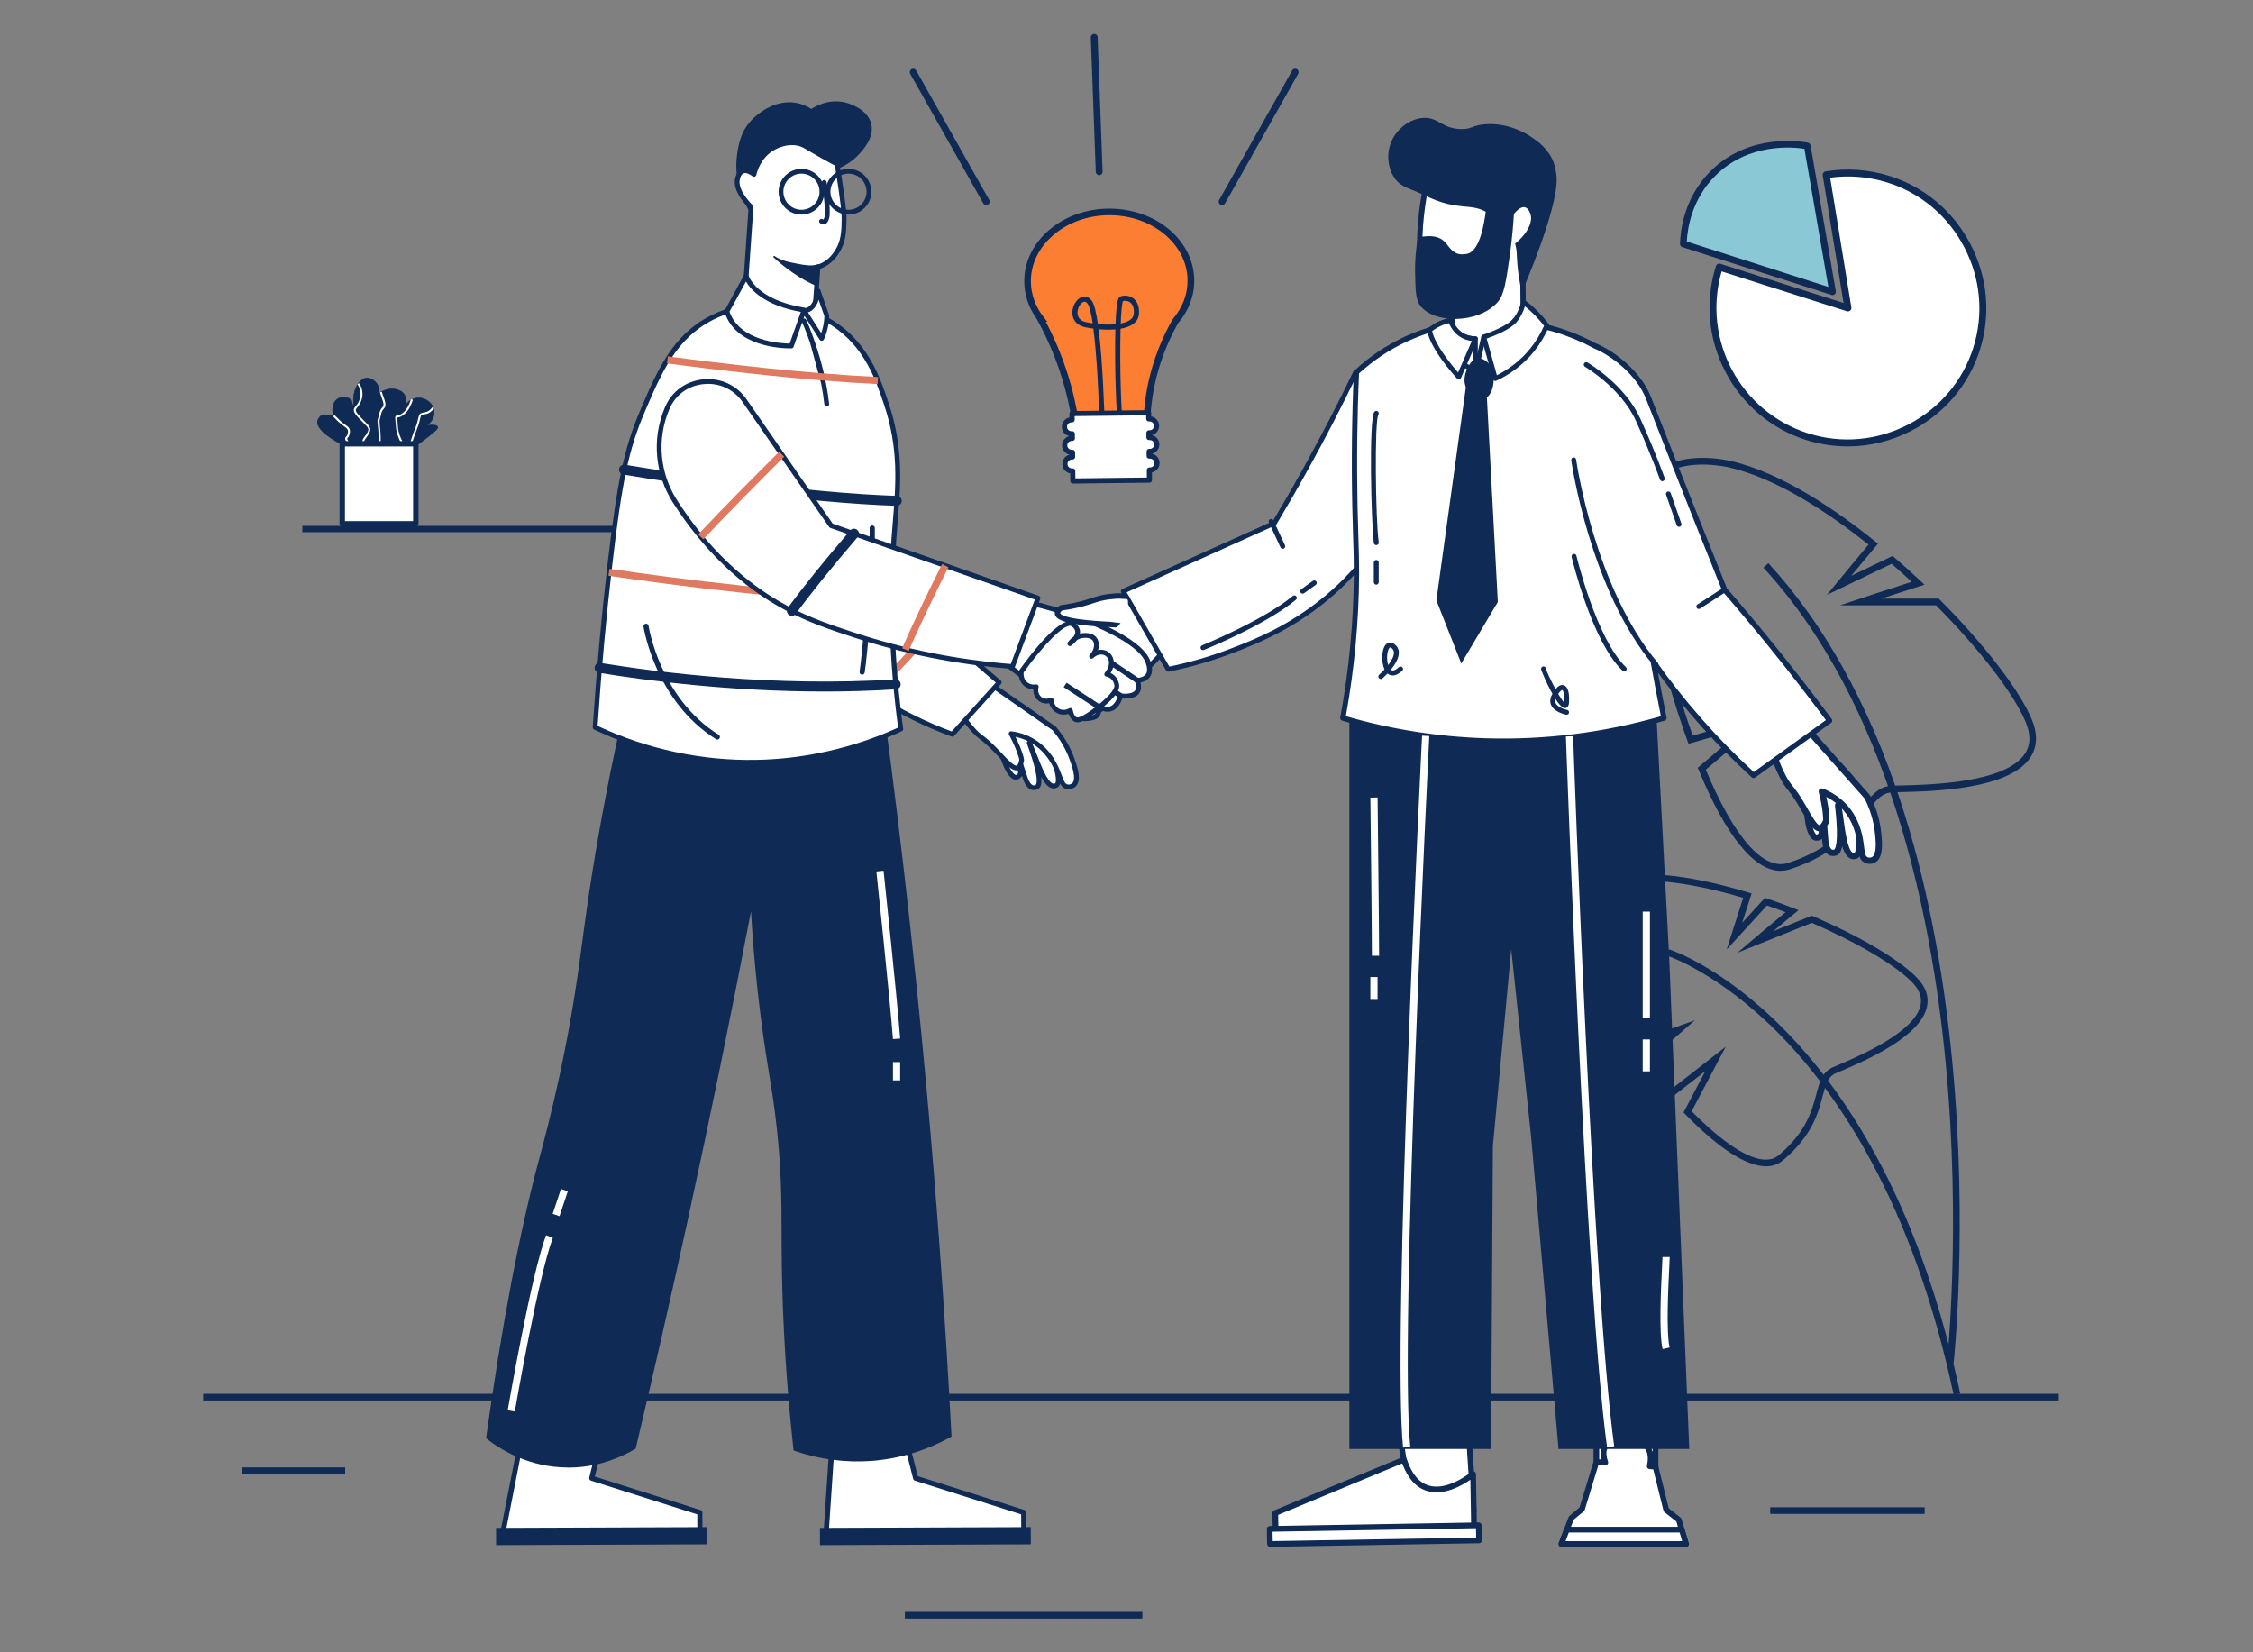 <svg xmlns="http://www.w3.org/2000/svg" id="Layer_1" viewBox="0 0 900 660"><rect x="0" y="0" width="900" height="660" fill="#808080" stroke="none"/><defs><style>.cls-1{fill:#fb7e32;}.cls-2{fill:#fff;}.cls-3{fill:#8ac8d5;}.cls-4{fill:#df7960;}.cls-5{fill:#0e2a55;}</style></defs><g><g><path class="cls-5" d="M161.56,162.42c-.15,.25-.28,.52-.4,.79,.15-.26,.28-.53,.4-.79Z"></path><path class="cls-5" d="M170.26,169.98c2.11-1.19,3.33-3.44,3.12-5.72-.26-2.82-2.62-4.75-4.94-5.2-2.63-.51-5.43,.84-6.88,3.37-.12,.27-.25,.53-.4,.79,.12-.28,.25-.54,.4-.79,.77-1.76,.75-3.59-.14-4.93-.83-1.25-2.17-1.66-2.84-1.86-3.32-1.01-6.36,.9-7.04,1.34-.25-2.05-.26-2.08-.26-2.08-.36-1.92-2.73-4.12-4.94-3.9-1.41,.14-2.35,1.22-2.86,1.82-3.3,3.89-2.19,9.97-1.82,11.7l-1.3-4.63c-1.18-1.27-3.7-1.69-5.45-.57-1.65,1.06-1.9,3.05-1.98,3.69-.17,1.38,.19,2.5,.42,3.07-3.85-.67-4.68-.26-4.68-.26-1.07,.53-1.67,1.68-1.82,2.34-.61,2.66,3.87,6.53,10.66,9.88,8.58,.69,17.16,1.39,25.74,2.08,0,0,7.28-4.94,10.66-8.06,3.38-3.12-3.64-2.08-3.64-2.08Z"></path><path class="cls-5" d="M170.81,169.78c1.85-1.27,2.9-3.38,2.7-5.54-.27-2.89-2.74-4.86-5.04-5.31-2.41-.47-4.89,.57-6.44,2.57,.41-1.5,.25-2.96-.5-4.08-.86-1.29-2.24-1.71-2.91-1.91-3-.91-5.77,.49-6.97,1.25-.15-1.19-.23-1.87-.24-1.89-.38-1.99-2.79-4.24-5.07-4-1.49,.15-2.47,1.31-2.94,1.86-2.41,2.84-2.5,6.87-2.2,9.65l-.71-2.54-.03-.05c-1.15-1.25-3.74-1.79-5.61-.59-1.7,1.09-1.95,3.11-2.03,3.78-.12,.97,0,1.98,.35,2.92-3.66-.62-4.51-.23-4.54-.21-1.18,.59-1.75,1.84-1.89,2.42-.61,2.62,3.5,6.46,10.72,10.02l25.78,2.09h.04s.04-.02,.04-.02c.07-.05,7.33-4.98,10.67-8.07,.81-.75,1.1-1.33,.9-1.76-.43-.89-2.91-.73-4.07-.6Zm3.01,2.18c-3.21,2.96-10.05,7.64-10.61,8.02l-25.67-2.07c-6.99-3.45-11.14-7.27-10.57-9.73,.15-.63,.73-1.75,1.75-2.26,0,0,.89-.38,4.6,.27l.22,.04-.08-.21c-.39-.97-.53-2.01-.41-3.01,.08-.64,.32-2.57,1.92-3.6,1.76-1.13,4.18-.63,5.28,.52l1.3,4.61,.24-.06c-.49-2.28-1.29-7.96,1.79-11.59,.45-.53,1.39-1.64,2.78-1.78,2.11-.21,4.46,1.95,4.8,3.79,0,0,.02,.15,.26,2.08l.03,.2,.17-.11c1.07-.71,3.89-2.25,6.93-1.33,.69,.21,1.96,.6,2.78,1.81,.84,1.27,.89,3.02,.17,4.73-.16,.28-.31,.57-.44,.87l.22,.11c.17-.29,.31-.58,.44-.87,1.42-2.4,4.11-3.74,6.71-3.23,2.21,.43,4.58,2.32,4.84,5.09,.21,2.24-.99,4.43-3.06,5.6l-.58,.33,.66-.1c1.09-.16,4-.41,4.38,.39,.15,.32-.14,.83-.84,1.47Z"></path></g><path class="cls-2" d="M139.73,177.02c-1.22-1.69-1.15-1.76-.91-2.03,.27-.3,.67-.74,.89-1.82,.39-1.95-.47-2.57-1.79-3.51-.68-.48-1.52-1.08-2.48-2.05l-1.82-1.82-.56,.56,1.82,1.82c1.01,1.01,1.88,1.63,2.58,2.13,1.28,.92,1.76,1.26,1.47,2.71-.17,.87-.47,1.19-.7,1.45-.64,.7-.53,1.1,.86,3.01,.23,.33,.45,.65,.64,.96,1.51,2.47,1.54,4.25,1.54,4.27h.39s-.39,0-.39,0h.79c0-.08-.02-2-1.65-4.67-.2-.33-.43-.67-.67-1.01Z"></path><path class="cls-2" d="M143.77,166.33c-2.14-2.28-1.85-2.62-1.01-3.65,.62-.75,1.46-1.77,1.89-3.8,.43-2.04,.01-4.05-1.2-5.82l-.65,.44c1.1,1.62,1.47,3.37,1.08,5.22-.39,1.84-1.13,2.74-1.73,3.47-1.14,1.38-1.34,2.14,1.04,4.68,.78,.84,1.46,1.51,2.01,2.06,2.18,2.18,2.41,2.41,1.32,4.23-.29,.49-.58,.87-.84,1.2-.95,1.25-1.36,1.96-.48,4.46,.24,.67,.57,1.49,1.03,2.5l.71-.33c-.45-.99-.78-1.78-1.01-2.44-.78-2.22-.42-2.69,.36-3.72,.27-.35,.57-.75,.88-1.27,1.41-2.34,.8-2.95-1.44-5.19-.54-.54-1.21-1.21-1.99-2.04Z"></path><path class="cls-2" d="M152.52,156.52l-.76,.18c.12,.48,.27,.97,.46,1.46,1.39,3.56,1.07,3.94,.47,4.64-.41,.48-.96,1.14-1.27,2.67-.23,1.15-.39,1.66-.49,1.96-.18,.58-.18,.63-.04,1.99,.06,.62,.15,1.53,.27,2.92,.22,2.65,.18,4.92-.14,6.74-.36,2.13-.98,3.01-1.31,3.34l.56,.56c.49-.49,1.15-1.54,1.53-3.77,.32-1.89,.37-4.22,.14-6.94-.12-1.39-.21-2.3-.27-2.93q-.12-1.25,.01-1.68c.1-.32,.27-.85,.51-2.04,.27-1.34,.71-1.86,1.1-2.32,.83-.98,1.16-1.61-.34-5.44-.18-.45-.32-.91-.43-1.35Z"></path><path class="cls-2" d="M161.17,164.74c-1.33,1.14-2.08,1.2-2.48,1.23-.23,.02-.47,.04-.64,.24-.24,.28-.2,.65-.07,2.01,.05,.57,.12,1.32,.2,2.3,.2,2.66,1.13,4.61,1.8,6.03,.78,1.64,1.09,2.39,.4,3.08-.04,.04-.08,.08-.13,.12l-.07,.05c-.42,.33-1.08,.65-2.01,.98l.26,.74c.96-.33,1.64-.66,2.13-1.02l.11-.08c.1-.08,.19-.16,.27-.24,1.1-1.11,.5-2.37-.26-3.97-.69-1.44-1.54-3.23-1.73-5.75-.08-.99-.15-1.75-.2-2.32-.06-.67-.11-1.18-.1-1.39,.03,0,.06,0,.09,0,.49-.04,1.4-.1,2.93-1.41,1.31-1.13,2.41-3.02,3.28-5.63l-.75-.25c-.82,2.47-1.84,4.25-3.05,5.28Z"></path><path class="cls-2" d="M169.94,164.65c-2.25,.35-2.48,.66-2.87,2.44-.2,.89-.49,2.24-1.33,4.29-.63,1.54-1.03,2.78-1.35,3.79-.83,2.58-1.14,3.54-3.53,4.39-.17,.06-.35,.12-.54,.17l-.12,.04-.08,.09,.3,.25v.39h.19s.04-.06,.04-.06c.16-.05,.31-.1,.45-.15,2.76-.98,3.18-2.29,4.02-4.89,.32-.99,.71-2.22,1.33-3.73,.87-2.12,1.17-3.51,1.38-4.42,.33-1.52,.34-1.55,2.22-1.84,1.22-.19,2.34-.96,3.33-2.31l-.63-.46c-.86,1.17-1.81,1.84-2.81,1.99Z"></path><g><rect class="cls-2" x="136.73" y="177.25" width="29.38" height="31.97"></rect><path class="cls-5" d="M166.1,176.18h-29.38c-.6,0-1.08,.48-1.08,1.08v31.97c0,.6,.48,1.08,1.08,1.08h29.38c.6,0,1.08-.48,1.08-1.08v-31.97c0-.6-.48-1.08-1.08-1.08Zm-1.08,31.98h-27.22v-29.82h27.22v29.82Z"></path></g></g><rect class="cls-5" x="120.79" y="210.05" width="153.01" height="2.52"></rect><g><g id="background_2"><path class="cls-5" d="M780.39,544.48l-2.64-.29c.06-.53,5.72-53.91-.5-119.46-5.73-60.39-23.02-143.76-72.8-197.97l1.96-1.8c22.22,24.2,39.94,56.08,52.66,94.75,10.16,30.88,17.17,66.15,20.84,104.82,6.24,65.8,.55,119.41,.5,119.94Z"></path><path class="cls-5" d="M711.3,347.84c-10.54,0-21.77-13.78-32.73-40.29l-.37-.89,18.99-16.09-22.68,6.54-.42-1.17c-2.34-6.46-4.6-13.4-6.74-20.62l-.36-1.22,17.39-6.03-19.3-.72-.26-.94c-7.24-26.69-11.55-52.69-10.47-63.24,.71-6.93,3.55-12.2,8.43-15.64,10.8-7.61,27.66-3.6,28.37-3.43,20.57,4.6,42.89,20.06,57.98,32.22l1.06,.85-.87,1.04c-3.57,4.26-7.21,8.64-9.83,11.8l16.55-7.95,.66,.57c3.42,2.94,6.93,6.1,10.43,9.38l1.65,1.55-2.16,.68c-5.18,1.64-10.75,3.45-15.11,4.88h22.96l.39,.39c17.59,17.64,31.62,35.85,36.63,47.52,2.54,5.92,2.43,11.09-.32,15.37-8.42,13.07-39.2,13.72-52.35,14-1.02,.02-1.91,.04-2.65,.06h0c-4.53,.14-6.95,3.38-10.6,8.29-5.2,6.98-12.31,16.54-30.43,22.45-1.26,.41-2.54,.62-3.83,.62Zm-29.9-40.41c11.39,27.25,23.06,40.47,32.91,37.26,17.32-5.65,24.14-14.82,29.13-21.51,3.82-5.13,6.83-9.18,12.65-9.36h0c.75-.02,1.65-.04,2.68-.06,11.63-.25,42.52-.9,50.17-12.79,2.28-3.53,2.31-7.75,.11-12.88-4.84-11.3-18.49-29.01-35.68-46.3h-38.3l7.77-2.59c.11-.04,10.79-3.6,20.82-6.8-2.69-2.5-5.38-4.91-8.03-7.19l-25.84,12.41,3.82-4.64c.07-.08,6.39-7.77,12.81-15.44-14.84-11.84-36.24-26.47-55.86-30.86-.19-.05-16.44-3.9-26.24,3.02-4.22,2.98-6.68,7.6-7.31,13.73-1.02,9.97,3.23,35.65,10.13,61.33l31.5,1.17-28.36,9.84c1.88,6.3,3.87,12.37,5.91,18.08l32.2-9.28-26.96,22.85Z"></path><path class="cls-5" d="M705.45,465.86c-7.83,0-18.79-7.03-32.26-20.8l-.68-.69,8.72-16.53-13.98,10.91-.83-.93c-3.64-4.07-7.37-8.52-11.08-13.21l-.79-.99,10.12-8.81-13.25,4.77-.59-.78c-13.26-17.54-24.16-35.47-26.49-43.58-1.55-5.4-1.01-10.19,1.61-14.25,5.77-8.91,19.5-10.97,20.08-11.05,16.57-2.71,37.64,2.08,52.39,6.58l1.3,.39-.42,1.29c-1.21,3.69-2.42,7.45-3.36,10.42l9.12-9.97,.82,.28c3.4,1.15,6.92,2.44,10.47,3.83l2.11,.82-1.75,1.44c-2.82,2.33-5.83,4.83-8.37,6.97l15.43-6.2,.51,.22c18.49,7.92,33.88,16.98,41.15,24.22,3.69,3.68,5.17,7.61,4.39,11.66-2.36,12.27-24.94,21.91-34.59,26.03-.74,.32-1.39,.59-1.93,.83-3.18,1.39-3.98,4.44-5.2,9.06-1.77,6.72-4.19,15.92-15.86,25.7-1.9,1.59-4.18,2.39-6.81,2.39Zm-29.68-21.97c12.55,12.7,22.76,19.32,29.6,19.32,2.03,0,3.77-.58,5.18-1.77,11.02-9.24,13.32-17.97,15-24.34,1.31-4.98,2.35-8.91,6.7-10.82,.55-.24,1.2-.52,1.96-.84,8.46-3.61,30.93-13.2,33.02-24.09,.61-3.18-.58-6.22-3.66-9.28-6.88-6.85-22.1-15.82-39.82-23.45l-29.68,11.93,6.24-5.3c.07-.06,6.64-5.63,12.97-10.88-2.51-.96-5-1.86-7.43-2.69l-16.08,17.58,1.81-5.73c.02-.08,2.35-7.44,4.78-14.91-14.4-4.29-34.3-8.65-49.92-6.1-.16,.02-13.15,1.98-18.26,9.88-2.18,3.38-2.62,7.44-1.29,12.06,2.19,7.6,12.85,25.13,25.47,41.94l24.74-8.89-18.89,16.44c3.14,3.93,6.28,7.68,9.37,11.17l21.78-17-13.6,25.78Z"></path><rect class="cls-5" x="81.14" y="556.75" width="741.25" height="2.66"></rect><g><g><path class="cls-1" d="M469.53,128.3c3.96-4.63,6.28-10.33,6.2-16.47-.18-15.22-14.92-27.39-32.94-27.19-18.02,.21-32.48,12.72-32.3,27.94,.06,5.43,1.98,10.47,5.24,14.7-.04,0-.08,0-.12,0,3.88,7.12,7.88,16.02,10.82,26.53,2.17,7.75,3.35,14.88,3.95,21.12l27.83-.32c-.27-5.98,.03-13.49,1.91-21.97,2.21-9.95,5.91-18.16,9.4-24.35Z"></path><path class="cls-5" d="M429.18,176.28l-.12-1.21c-.68-7.02-1.99-14.05-3.91-20.89-2.52-9-6.12-17.83-10.71-26.25l-.29-.52c-3.21-4.44-4.93-9.54-4.99-14.8-.09-7.76,3.39-15.08,9.79-20.62,6.34-5.48,14.8-8.56,23.83-8.66,18.73-.2,34.1,12.57,34.28,28.5,.07,6.24-2.15,12.2-6.44,17.24-4.28,7.61-7.37,15.64-9.2,23.87-1.58,7.11-2.21,14.38-1.88,21.62l.06,1.37-30.42,.35Zm-11.39-47.71c4.2,8.02,7.53,16.38,9.91,24.89,1.85,6.6,3.15,13.36,3.87,20.14l25.25-.29c-.21-7.02,.46-14.06,1.99-20.95,1.89-8.53,5.1-16.84,9.54-24.71l.15-.21c3.92-4.57,5.95-9.96,5.89-15.59-.17-14.34-14.1-25.88-31.16-25.88-.15,0-.29,0-.44,0-8.4,.1-16.26,2.94-22.12,8.02-5.8,5.02-8.95,11.62-8.87,18.58,.06,4.96,1.77,9.76,4.96,13.91l1.6,2.07h-.58Z"></path></g><path class="cls-5" d="M448.31,174.83c-.38,0-.75-.22-.93-.59-1.46-3.07-1.83-24.47-1.87-26.9-.03-2.19-.12-9.23,.05-15.76-2.13,.18-4.43,.13-6.7-.08,1.7,13.33,2.28,33.42,2.37,36.5,.01,.57-.43,1.04-1,1.05-.59,.02-1.04-.43-1.05-1-.29-11.22-1.11-26.69-2.41-36.79-1.05-.14-2.09-.31-3.08-.51-3.14-.61-5.08-2.56-5.3-5.33-.23-2.83,1.46-5.92,3.69-6.74,1.51-.56,3-.02,4.08,1.48,.97,1.34,1.77,4.79,2.42,9.26,2.59,.27,4.99,.3,7.05,.1,.17-4.57,.49-8.58,1.07-10.06,.08-.2,.32-.81,.91-1.04,1.65-.64,3.65-.35,5.09,.74,1,.76,2.63,2.61,2.25,6.43-.15,1.52-.9,2.8-2.23,3.79-1.3,.97-3.07,1.58-5.1,1.94-.41,14.81,.24,39.18,1.6,42.05,.24,.51,.03,1.12-.49,1.37-.14,.07-.29,.1-.44,.1Zm.28-54.57c-.42,.97-.71,4.35-.89,8.96,1.6-.32,2.9-.82,3.8-1.49,.86-.64,1.32-1.4,1.41-2.34,.21-2.12-.29-3.71-1.45-4.59-.82-.62-1.92-.82-2.88-.54Zm-15.36,.26c-.17,0-.31,.04-.44,.09-1.23,.45-2.52,2.58-2.35,4.65,.15,1.84,1.41,3.05,3.65,3.48,.81,.16,1.61,.29,2.4,.41-.58-3.92-1.24-6.76-1.98-7.79-.48-.67-.92-.84-1.27-.84Z"></path><g><path class="cls-2" d="M459.36,180.33c1.54-.02,2.77-1.28,2.75-2.82-.02-1.54-1.28-2.77-2.82-2.75h-.31s-.02-1.85-.02-1.85h.31c1.54-.02,2.77-1.28,2.75-2.82-.02-1.54-1.28-2.77-2.82-2.75h-.31s-.03-2.47-.03-2.47l-30.61,.35,.03,2.47h-.31c-1.54,.02-2.77,1.28-2.75,2.82,.02,1.54,1.28,2.77,2.82,2.75h.31s.02,1.85,.02,1.85h-.31c-1.54,.02-2.77,1.28-2.75,2.82s1.28,2.77,2.82,2.75h.31s.02,1.85,.02,1.85h-.31c-1.54,.02-2.77,1.28-2.75,2.82,.02,1.54,1.28,2.77,2.81,2.75h.31s.05,4.02,.05,4.02l30.61-.35-.05-4.02h.31c1.54-.02,2.77-1.28,2.75-2.82-.02-1.54-1.28-2.77-2.82-2.75h-.31s-.02-1.85-.02-1.85h.31Z"></path><path class="cls-5" d="M428.57,193.15c-.56,0-1.02-.45-1.03-1.01l-.04-3.06c-1.76-.32-3.11-1.85-3.14-3.71-.01-1.02,.37-1.98,1.08-2.71,.51-.52,1.13-.87,1.82-1.04-1.69-.37-2.97-1.87-2.99-3.68-.02-1.8,1.22-3.33,2.9-3.74-1.69-.37-2.97-1.87-2.99-3.68-.01-1.02,.37-1.98,1.08-2.71,.54-.55,1.22-.92,1.96-1.07l-.02-1.51c0-.57,.45-1.03,1.01-1.04l30.61-.35c.27,0,.53,.1,.73,.29,.19,.19,.31,.45,.31,.72l.02,1.51c.75,.13,1.44,.48,1.99,1.03,.73,.71,1.13,1.66,1.15,2.68,.01,1.02-.37,1.98-1.08,2.71-.51,.52-1.13,.87-1.82,1.04,1.69,.37,2.97,1.87,2.99,3.68,.02,1.8-1.22,3.33-2.9,3.74,1.69,.37,2.97,1.87,2.99,3.68,.01,1.02-.37,1.98-1.08,2.71-.54,.55-1.22,.92-1.96,1.07l.03,3.06c0,.27-.1,.53-.29,.73-.19,.19-.45,.31-.72,.31l-30.61,.35h-.01Zm-.05-6.07c.56,0,1.02,.45,1.03,1.01l.03,2.99,28.56-.33-.03-2.99c0-.27,.1-.53,.29-.73,.19-.19,.45-.31,.72-.31h.31c.47,0,.91-.2,1.24-.53,.33-.34,.51-.78,.5-1.25-.01-.96-.8-1.74-1.76-1.74,0,0-.01,0-.02,0h-.31c-.27,0-.53-.1-.73-.29-.19-.19-.31-.45-.31-.72l-.02-1.85c0-.57,.45-1.03,1.01-1.04h.31c.97-.01,1.75-.81,1.74-1.78-.01-.96-.8-1.74-1.76-1.74,0,0-.01,0-.02,0h-.31c-.28,0-.53-.1-.73-.29-.19-.19-.31-.45-.31-.72l-.02-1.86c0-.57,.45-1.03,1.01-1.04h.31c.47,0,.91-.2,1.24-.53,.33-.34,.51-.78,.5-1.25,0-.47-.19-.91-.53-1.24-.34-.33-.78-.52-1.25-.5h-.31c-.54,.01-1.03-.44-1.04-1.01l-.02-1.45-28.56,.33,.02,1.45c0,.57-.45,1.03-1.01,1.04h-.31c-.47,0-.91,.2-1.24,.53-.33,.34-.51,.78-.5,1.25,0,.47,.19,.91,.53,1.24,.34,.33,.79,.52,1.25,.5h.31c.56,0,1.03,.44,1.04,1.01l.02,1.85c0,.57-.45,1.03-1.01,1.04h-.31c-.97,.01-1.75,.81-1.74,1.78,.01,.96,.8,1.74,1.76,1.74,0,0,.01,0,.02,0h.31c.29,0,.53,.1,.73,.29,.19,.19,.31,.45,.31,.72l.02,1.86c0,.57-.45,1.03-1.01,1.04h-.31c-.97,.01-1.75,.81-1.74,1.78,.01,.96,.8,1.74,1.76,1.74,0,0,.01,0,.02,0h.31s0,0,.01,0Zm30.84-6.75h0Z"></path></g></g><g><path class="cls-2" d="M738.18,123.02l-8.69-53.21c8.37-1.37,16.95-.74,25.04,1.83,28.19,8.97,44,39.54,35.04,67.72-8.96,28.19-39.54,44-67.72,35.04-28.19-8.97-44-39.54-35.04-67.72l51.38,16.34Z"></path><path class="cls-5" d="M738.05,178.31c-5.58,0-11.18-.86-16.63-2.59-13.98-4.45-25.44-14.16-32.26-27.34-6.82-13.18-8.12-28.14-3.68-42.12,.11-.35,.36-.64,.68-.81,.33-.17,.7-.2,1.06-.09l49.23,15.66-8.33-50.98c-.12-.75,.39-1.47,1.14-1.59,8.55-1.4,17.42-.75,25.68,1.88,13.98,4.45,25.44,14.16,32.26,27.34,6.82,13.18,8.12,28.14,3.68,42.12-4.45,13.98-14.16,25.44-27.34,32.26-8.04,4.16-16.75,6.27-25.49,6.27Zm-50.33-69.89c-7.88,27.22,7.38,56.02,34.54,64.66,13.28,4.22,27.49,2.98,40.01-3.5,12.52-6.48,21.75-17.36,25.97-30.64,4.22-13.28,2.98-27.49-3.5-40.01-6.48-12.52-17.36-21.75-30.64-25.97-7.4-2.35-15.33-3.04-23.02-1.99l8.47,51.82c.08,.48-.1,.96-.46,1.27-.37,.31-.86,.42-1.33,.27l-50.04-15.92Z"></path></g><g><path class="cls-3" d="M732.05,116.55l-10.1-58.26c-1.79-.35-22.68-4.06-37.73,11.04-10.98,11.01-11.69,24.83-11.77,28.1,19.87,6.37,39.74,12.74,59.61,19.11Z"></path><path class="cls-5" d="M732.05,117.88c-.14,0-.27-.02-.41-.06l-59.61-19.11c-.56-.18-.94-.71-.92-1.3,.13-5.18,1.57-18.39,12.16-29.01,15.42-15.47,36.57-11.87,38.93-11.41,.54,.11,.96,.53,1.05,1.08l10.1,58.26c.08,.46-.09,.92-.44,1.23-.25,.21-.56,.33-.87,.33Zm-58.24-21.4l56.56,18.13-9.57-55.18c-4.56-.71-22.39-2.47-35.64,10.83-9.3,9.32-11.06,20.81-11.35,26.21Z"></path></g><path class="cls-5" d="M488.19,81.93c-.23,0-.46-.06-.67-.18-.66-.37-.89-1.2-.52-1.86l29.19-51.75c.37-.66,1.2-.89,1.86-.52,.66,.37,.89,1.2,.52,1.86l-29.19,51.75c-.25,.44-.71,.69-1.19,.69Z"></path><path class="cls-5" d="M393.98,81.93c-.48,0-.94-.25-1.19-.69l-29.19-51.75c-.37-.66-.14-1.49,.52-1.86,.66-.37,1.49-.14,1.86,.52l29.19,51.75c.37,.66,.14,1.49-.52,1.86-.21,.12-.44,.18-.67,.18Z"></path><path class="cls-5" d="M439.09,69.99c-.73,0-1.34-.58-1.36-1.31l-1.99-53.74c-.03-.75,.56-1.39,1.31-1.41,.78-.03,1.39,.56,1.41,1.31l1.99,53.74c.03,.75-.56,1.39-1.31,1.41-.02,0-.03,0-.05,0Z"></path><rect class="cls-5" x="96.74" y="586.13" width="41.14" height="2.66"></rect><rect class="cls-5" x="361.47" y="643.86" width="94.88" height="2.66"></rect><rect class="cls-5" x="707.14" y="602.06" width="61.7" height="2.66"></rect></g><g id="man_3"><g><g><path class="cls-2" d="M725.42,334.59c.39,.06,1.1-.03,1.61-.46,1.03-.86,.79-2.68,.72-3.35,0-.08-.02-.15-.02-.23-.25-2.48-.25-6.31,.03-11.95,0,0,.48,5.86,.89,10.97,.21,2.62,.41,5.03,.51,6.36,.12,1.46,.65,4,2.29,4.62,0,0,.82,.31,1.7,0,2.88-1.04,1.8-12.95,1.11-18.85,1.48,6.13,1.75,21.58,6.9,20.18,1.39-.38,1.81-3.22,1.69-7.16-.21-6.93-2.1-17.28-3.41-23.74-1.65-1.86-3.31-3.73-4.96-5.59-9.57,1.28-10.72,5.98-11.62,9.66-.87,3.55-1.07,7.21-.84,10.39,.36,5.04,1.8,8.89,3.41,9.15Z"></path><path class="cls-5" d="M740.51,343.2c-.66,0-1.29-.19-1.86-.57-1.23-.82-2.1-2.47-2.76-4.59-.58,3.04-1.68,3.44-2.33,3.67-1.28,.46-2.44,.05-2.57,0-2.45-.93-2.97-4.29-3.09-5.69l-.08-.96s0,0,0,0c-.79,.67-1.88,.85-2.6,.73t0,0c-2.77-.45-4.11-5.61-4.45-10.28-.18-2.53-.18-6.46,.87-10.78,.9-3.67,2.25-9.21,12.66-10.6,.41-.05,.82,.1,1.09,.41l4.96,5.59c.15,.16,.24,.36,.29,.58,1.45,7.15,3.23,17.12,3.44,23.95,.16,5.27-.64,7.86-2.61,8.4-.33,.09-.65,.13-.96,.13Zm-6.26-22.75c.56,0,1.07,.38,1.21,.95,.4,1.64,.7,3.89,1.03,6.27,.63,4.62,1.59,11.61,3.53,12.89,.25,.17,.48,.2,.8,.11,0,0,.94-.6,.78-5.93-.21-6.88-2.14-17.35-3.32-23.2l-4.3-4.84c-8.13,1.27-9.08,5.18-9.93,8.63-.98,4-.98,7.65-.81,10.01,.37,5.26,1.82,7.82,2.37,8.01,.11,0,.42-.03,.61-.18,.33-.27,.42-1.02,.29-2.21,0,0,0-.06,0-.07l-.02-.23c-.26-2.56-.25-6.53,.02-12.13,.03-.65,.57-1.17,1.22-1.18h.02c.65,0,1.19,.5,1.24,1.14,0,0,.48,5.86,.89,10.97l.51,6.36c.12,1.49,.64,3.24,1.49,3.56h0s.43,.13,.84-.02c.02,0,2.21-1.19,.3-17.54-.08-.65,.37-1.25,1.02-1.37,.07-.01,.15-.02,.22-.02Z"></path></g><g><path class="cls-2" d="M706.53,292.27c1.13,7.94,3.54,13.78,5.41,17.47,2.9,5.73,3.34,3.99,8.39,12.75,.58,1,1.14,2,1.69,2.95,1.81,3.13,3.48,5.65,5.1,5.38,.08-.01,.3-.06,.61-.27,.18-.12,.38-.3,.6-.56,.15-.18,.25-.33,.31-.42,.4-.62,.73-1.31,.77-1.39,.32-.72,.05-5.57-1.67-12.02,2.16,.82,6.13,2.67,9.53,6.63,3.31,3.84,4.51,7.84,4.93,9.25,.28,.94,.49,1.83,.65,2.67,.93,4.68,.47,7.77,2.6,8.8,.96,.47,2.15,.36,2.97-.08,2.8-1.52,2.17-7.44,1.81-10.85-.35-3.33-1.32-8.4-4.3-14.31l-6.48-7.3c-1.65-1.86-3.31-3.73-4.96-5.59-3.25-3.67-6.51-7.33-9.76-11-2.22-5.04-7.13-7.83-11.57-7.01-4.04,.75-6.2,4.21-6.61,4.89Z"></path><path class="cls-5" d="M746.83,345.06c-.67,0-1.34-.14-1.93-.43-2.1-1.02-2.38-3.24-2.72-6.04-.13-1.08-.28-2.3-.55-3.64-.17-.89-.38-1.72-.62-2.56-.38-1.27-1.53-5.14-4.68-8.8-2.18-2.53-4.65-4.2-6.78-5.28,1.15,5.08,1.47,9.29,1,10.37-.07,.15-.42,.88-.86,1.56-.08,.12-.21,.31-.4,.55-.27,.32-.55,.58-.85,.78-.36,.25-.73,.4-1.09,.47-2.48,.42-4.36-2.46-6.4-5.98-.25-.44-.51-.89-.77-1.34-.3-.53-.61-1.07-.92-1.61-2.57-4.46-3.93-6.15-5.02-7.5-1.05-1.3-1.95-2.43-3.4-5.3-2.75-5.44-4.61-11.44-5.53-17.85-.04-.28,.02-.57,.16-.81,.83-1.39,3.22-4.69,7.45-5.48,5.04-.93,10.42,2.23,12.85,7.54l21.08,23.75c.07,.08,.13,.17,.18,.27,2.41,4.78,3.9,9.74,4.43,14.74,.4,3.81,1.08,10.16-2.45,12.07-.66,.36-1.42,.54-2.17,.54Zm-19.1-30.14c.15,0,.3,.03,.44,.08,2.73,1.03,6.68,3.09,10.03,6.98,3.5,4.06,4.76,8.31,5.18,9.71,.27,.91,.49,1.83,.68,2.79,.28,1.43,.44,2.69,.58,3.81,.31,2.48,.49,3.69,1.34,4.11,.63,.3,1.39,.19,1.83-.06,2.06-1.12,1.46-6.86,1.16-9.62-.49-4.66-1.87-9.28-4.11-13.75l-21.09-23.77c-.09-.1-.16-.21-.21-.32-1.93-4.38-6.23-7.02-10.21-6.29-2.95,.54-4.8,2.84-5.54,3.95,.9,5.97,2.65,11.57,5.22,16.63,1.34,2.64,2.09,3.58,3.12,4.87,1.14,1.42,2.57,3.19,5.24,7.82,.31,.54,.62,1.09,.93,1.63l.76,1.33c2.35,4.07,3.37,4.85,3.82,4.77h0s.04-.02,.12-.07c.11-.07,.23-.19,.36-.34,.1-.12,.17-.23,.21-.29,.31-.48,.57-.99,.65-1.16,.16-.85-.11-5.25-1.71-11.25-.12-.45,.02-.93,.37-1.24,.23-.21,.53-.32,.83-.32Z"></path></g></g><path class="cls-5" d="M780.43,557.22c-16.38-77.15-46.74-120.79-69.31-143.82-24.37-24.85-45.03-31.61-45.23-31.68l.8-2.53c.87,.28,21.5,7.03,46.33,32.35,14.54,14.83,27.46,32.98,38.42,53.95,13.68,26.18,24.31,56.85,31.6,91.17l-2.6,.55Z"></path><g><path class="cls-2" d="M442.08,278.6c3.43-1.86,7.25-4.25,11.18-7.34,7.17-5.63,12.23-11.62,15.68-16.47-5.25-5.5-10.5-11-15.75-16.5-1.75-.09-4.42-.06-7.5,.75-4.41,1.16-7.35,3.3-9,4.5-12.87,9.42-19.34,14.13-19.5,16.5-.45,6.96,9.54,15.75,24.87,18.56Z"></path><path class="cls-5" d="M442.08,279.55c-.06,0-.12,0-.17-.02-16.43-3.01-26.11-12.5-25.65-19.56,.18-2.79,5.81-6.91,19.41-16.86l.48-.35c1.64-1.2,4.7-3.44,9.32-4.65,2.52-.66,5.14-.92,7.79-.78,.24,.01,.47,.12,.64,.29l15.75,16.5c.32,.33,.35,.84,.09,1.21-4.5,6.32-9.83,11.92-15.87,16.66-3.54,2.78-7.35,5.28-11.32,7.43-.14,.08-.3,.12-.46,.12Zm9.77-40.34c-2.01,0-4,.25-5.91,.75-4.26,1.12-7.13,3.22-8.68,4.35l-.48,.35c-11.15,8.16-18.51,13.54-18.63,15.44-.4,6.23,9.04,14.7,23.76,17.5,3.77-2.06,7.39-4.45,10.75-7.09,5.69-4.47,10.74-9.72,15.03-15.63l-14.93-15.65c-.31-.01-.61-.02-.92-.02Z"></path></g><g><path class="cls-2" d="M541.6,148.57c-6,12.46-12.62,25.32-19.9,38.48-4.18,7.55-8.39,14.85-12.61,21.89-20.13,9.07-40.25,18.14-60.38,27.2,5.97,10.39,11.94,20.79,17.91,31.18,10.07-2.02,18.53-4.74,25.21-7.3,10-3.83,25.67-10,41.14-23.89,7.29-6.55,11.74-12.3,16.59-18.58,10.72-13.87,17.62-26.71,21.89-35.83-9.95-11.06-19.9-22.12-29.86-33.17Z"></path><path class="cls-5" d="M466.63,268.29c-.34,0-.66-.18-.83-.48l-17.91-31.18c-.13-.23-.16-.51-.08-.77,.08-.26,.27-.47,.52-.58l60.1-27.08c4.24-7.1,8.43-14.37,12.44-21.61,6.95-12.55,13.64-25.49,19.88-38.43,.14-.29,.41-.49,.73-.53,.32-.05,.63,.07,.85,.31l29.86,33.17c.26,.29,.32,.7,.15,1.05-5.98,12.74-13.39,24.86-22,36.01-4.81,6.22-9.35,12.1-16.7,18.7-15.91,14.29-31.89,20.41-41.43,24.07-8.18,3.13-16.71,5.6-25.37,7.34-.06,.01-.13,.02-.19,.02Zm-16.56-31.7l17.04,29.67c8.32-1.71,16.52-4.1,24.38-7.12,9.42-3.61,25.19-9.65,40.84-23.7,7.23-6.49,11.72-12.3,16.47-18.45,8.4-10.87,15.64-22.67,21.52-35.08l-28.48-31.64c-6.08,12.55-12.57,25.08-19.31,37.25-4.07,7.35-8.32,14.72-12.62,21.92-.1,.17-.25,.3-.43,.38l-59.41,26.77Zm59.02-27.64h0Z"></path></g><g><path class="cls-2" d="M408.54,270.16s20.27,17.24,24.82,16.94c4.54-.29,5.71-.98,5.76-4.93,0,0,5.77,4.49,8.55-4.2,0,0,9.52,1.51,6.59-6.2,0,0,7.13,.07,4.29-7.46-3.6-9.57-28.11-17.97-30.63-18.81-6.05-2-14.21-4.4-24.12-6.41-3.21,6.8-6.41,13.6-9.62,20.4,4.79,3.56,9.57,7.12,14.36,10.68Z"></path><path class="cls-5" d="M433.27,288.1c-4.9,0-21.89-14.22-25.35-17.16l-14.33-10.66c-.38-.28-.5-.79-.3-1.22l9.62-20.4c.19-.41,.65-.64,1.09-.55,8.22,1.66,16.37,3.83,24.24,6.44,2.8,.93,27.47,9.36,31.24,19.4,1.02,2.7,.97,4.88-.14,6.46-1,1.43-2.63,1.99-3.77,2.2,.47,1.86,.25,3.38-.67,4.51-1.65,2.03-4.97,2.04-6.56,1.91-1.03,2.77-2.51,4.47-4.42,5.06-1.49,.46-2.91,.12-3.92-.31-.45,3.27-2.32,4.02-6.58,4.3-.05,0-.1,0-.15,0Zm-37.85-28.92l13.71,10.2s.03,.03,.05,.04c7.72,6.56,21.11,16.93,24.11,16.71,4.25-.28,4.8-.72,4.84-3.96,0-.38,.22-.72,.56-.88,.34-.16,.74-.12,1.04,.11,.01,.01,1.83,1.38,3.62,.81,1.42-.44,2.55-1.97,3.37-4.54,.15-.46,.61-.75,1.1-.68,1.14,.18,4.37,.33,5.54-1.11,.63-.78,.62-2.05-.03-3.76-.12-.31-.07-.65,.11-.92,.19-.27,.49-.42,.81-.42h.01s2.42-.01,3.46-1.5c.71-1.02,.67-2.57-.1-4.62-3.51-9.34-28.93-17.86-30.01-18.22-7.55-2.5-15.37-4.59-23.25-6.22l-8.94,18.96Z"></path></g><rect class="cls-5" x="438.01" y="261.51" width="2.11" height="20.95" transform="translate(-34.94 477.11) rotate(-55.18)"></rect><rect class="cls-5" x="444.78" y="255.91" width="2.11" height="20.33" transform="translate(-24.13 486.75) rotate(-55.98)"></rect><g><g><rect class="cls-2" x="637.69" y="539.77" width="23.63" height="47.61" transform="translate(1299.02 1127.14) rotate(180)"></rect><path class="cls-5" d="M661.32,588.51h-23.63c-.63,0-1.14-.51-1.14-1.14v-47.61c0-.63,.51-1.14,1.14-1.14h23.63c.63,0,1.14,.51,1.14,1.14v47.61c0,.63-.51,1.14-1.14,1.14Zm-22.49-2.27h21.36v-45.34h-21.36v45.34Z"></path></g><g><path class="cls-2" d="M623.73,616.73h49.76c-.57-1.91-1.13-3.82-1.7-5.73-.39-1.31-.78-2.62-1.17-3.94-1.67-1.31-3.34-2.62-5.01-3.94l-4.3-17.27-2.31-.19c.27-1.19,1.11-5.48-1.27-7.96-1.48-1.55-4.57-1.51-10.74-1.43-3.75,.05-4.69,.37-5.37,1.07-2.03,2.1-.55,6.27-.36,6.8-1.19-.06-2.39-.12-3.58-.18-1.91,6.27-3.82,12.53-5.73,18.79-1.43,1.19-2.86,2.39-4.3,3.58-.59,1.55-1.18,3.1-1.76,4.65-.72,1.91-1.45,3.82-2.17,5.73Z"></path><path class="cls-5" d="M673.49,617.87h-49.76c-.37,0-.72-.18-.93-.49-.21-.31-.26-.7-.13-1.05l2.53-6.68c.47-1.23,.94-2.47,1.41-3.7,.07-.18,.18-.34,.33-.47l4.04-3.36,5.63-18.47c.15-.5,.62-.82,1.14-.8l1.98,.1c-.43-1.85-.65-4.59,1.08-6.38,1.03-1.07,2.36-1.37,6.17-1.42,6.49-.08,9.75-.12,11.57,1.78,2.13,2.22,2.1,5.57,1.79,7.72l1.06,.09c.49,.04,.89,.38,1.01,.86l4.2,16.89,4.71,3.7c.18,.15,.32,.34,.39,.57l2.86,9.67c.1,.34,.04,.71-.18,1-.21,.29-.55,.46-.91,.46Zm-48.12-2.27h46.6l-2.33-7.86-4.73-3.71c-.2-.16-.34-.37-.4-.62l-4.1-16.48-1.5-.12c-.33-.03-.63-.19-.82-.46-.19-.27-.26-.6-.19-.92,.33-1.43,.89-4.98-.98-6.92-1.14-1.19-4.26-1.15-9.9-1.08-3.62,.04-4.21,.36-4.57,.73-1.24,1.28-.65,4.14-.11,5.62,.13,.36,.07,.76-.15,1.06-.23,.31-.59,.48-.97,.46l-2.7-.14-5.47,17.95c-.06,.21-.19,.4-.36,.54l-4.07,3.39c-.43,1.14-.87,2.28-1.3,3.42l-1.95,5.14Z"></path></g><g><path class="cls-2" d="M623.73,616.73h49.76c-.57-1.91-1.13-3.82-1.7-5.73h-45.89c-.72,1.91-1.45,3.82-2.17,5.73Z"></path><path class="cls-5" d="M673.49,617.87h-49.76c-.37,0-.72-.18-.93-.49-.21-.31-.26-.7-.13-1.05l2.17-5.73c.17-.44,.59-.73,1.06-.73h45.89c.5,0,.95,.33,1.09,.81l1.7,5.73c.1,.34,.04,.71-.18,1-.21,.29-.55,.46-.91,.46Zm-48.12-2.27h46.6l-1.02-3.46h-44.26l-1.31,3.46Z"></path></g></g><g><g><path class="cls-2" d="M560.71,583c-1.82-12.16-3.65-24.31-5.47-36.47,9.93,.2,19.85,.41,29.78,.61,1.23,18.8,2.46,37.59,3.7,56.39-2.84,.09-8.27-.14-13.99-3.15-10.1-5.32-13.36-15.2-14.02-17.38Z"></path><path class="cls-5" d="M587.78,604.67c-3.54,0-8.5-.63-13.57-3.29-9.77-5.14-13.44-14.33-14.57-18.05-.02-.05-.03-.1-.04-.16l-5.47-36.47c-.05-.33,.05-.66,.27-.9,.22-.25,.52-.38,.86-.38l29.78,.61c.58,.01,1.05,.46,1.09,1.04l3.7,56.39c.02,.3-.08,.6-.29,.82-.2,.22-.49,.36-.79,.37-.31,.01-.64,.02-.98,.02Zm-25.98-21.91c1.07,3.49,4.49,11.93,13.45,16.64,4.56,2.4,9.02,3.01,12.28,3.04l-3.55-54.2-27.43-.56,5.26,35.08Z"></path></g><g><path class="cls-2" d="M560.82,583.03l-51.39,21.33,.17,9.69,79.27-1.37-.41-23.88s-20.13,17.12-27.64-5.77Z"></path><path class="cls-5" d="M509.6,615.19c-.29,0-.58-.11-.79-.32-.22-.21-.34-.5-.35-.8l-.17-9.69c0-.47,.27-.89,.7-1.07l51.39-21.33c.29-.12,.62-.11,.91,.02,.29,.13,.51,.38,.61,.68,1.97,6.01,4.99,9.62,8.99,10.75,7.69,2.17,16.75-5.41,16.84-5.49,.34-.28,.8-.35,1.2-.17,.4,.18,.66,.58,.67,1.01l.41,23.88c.01,.63-.49,1.14-1.12,1.15l-79.27,1.37s-.01,0-.02,0Zm.98-10.07l.13,7.78,77-1.33-.35-20.51c-3.28,2.3-10.4,6.44-17.09,4.55-4.49-1.26-7.89-4.99-10.13-11.07l-49.56,20.57Z"></path></g><g><rect class="cls-2" x="507.24" y="609.99" width="83.54" height="6.02" transform="translate(-10.5 9.57) rotate(-.99)"></rect><path class="cls-5" d="M507.3,617.87c-.62,0-1.12-.5-1.13-1.12l-.1-6.02c0-.3,.11-.59,.32-.81,.21-.22,.5-.34,.8-.35l83.53-1.44s.01,0,.02,0c.62,0,1.12,.5,1.13,1.12l.1,6.02c0,.3-.11,.59-.32,.81-.21,.22-.5,.34-.8,.35l-83.53,1.44s-.01,0-.02,0Zm1.05-6.04l.06,3.75,81.26-1.4-.06-3.75-81.26,1.4Z"></path></g></g><g><polygon class="cls-5" points="539.74 281.48 539.74 467.46 539.74 578.08 594.92 578.08 595.64 457.74 603.63 372.04 612.34 454.09 623.23 578.08 674.06 578.08 666.07 382.37 660.26 272.36 539.74 281.48"></polygon><path class="cls-5" d="M674.79,578.78h-52.2l-.06-.64-10.89-123.99-7.96-75-7.33,78.65-.73,120.98h-56.59V280.83l121.9-9.22,5.85,110.73,8.02,196.45Zm-50.91-1.41h49.44l-7.96-194.97-5.77-109.28-119.15,9.01v295.24h53.77l.72-119.64,7.99-85.76h1.4s8.71,82.04,8.71,82.04l10.83,123.36Z"></path></g><g><path class="cls-2" d="M707.79,258.08c-6.32-7.8-12.61-15.3-18.84-22.49-4.07-10.13-8.12-20.25-12.16-30.39-6.12-15.38-12.2-30.77-18.23-46.19-3.58-9.13-13.08-17.37-21.47-20.88-4.36-2.35-9.56-4.67-15.61-6.47-2.76-.82-11.66-3.33-23.67-3.45-6.47-.07-20.28-.04-35.89,7.1-9.23,4.22-15.88,9.52-20.06,13.37-.55,12.39-1.09,31.05-.61,54.09,.26,12.71,.65,17.6,.61,26.74-.06,13.72-1.06,33.3-5.44,57.32,14.57,4.27,34.02,8.41,57.13,9.12,29.75,.91,54.3-4.19,71.14-9.12-1.48-7.33-2.91-14.85-4.27-22.54,9.53,13.56,22.55,29.45,40.07,45.44,10.13-7.29,20.26-14.59,30.39-21.88-7.23-9.74-14.92-19.69-23.1-29.78Z"></path><path class="cls-5" d="M700.5,310.8c-.26,0-.51-.09-.71-.28-13.95-12.74-26.55-26.79-37.49-41.8,1.1,6.02,2.25,12.03,3.44,17.91,.11,.54-.21,1.07-.74,1.22-23.29,6.82-47.34,9.9-71.47,9.16-19.4-.6-38.71-3.68-57.4-9.16-.52-.15-.84-.67-.74-1.2,3.52-19.28,5.34-38.5,5.42-57.14,.02-5.48-.1-9.44-.27-14.46-.11-3.37-.23-7.18-.34-12.26-.38-18.25-.18-36.47,.61-54.16,.01-.28,.13-.54,.34-.73,6.08-5.61,12.92-10.17,20.33-13.56,16.2-7.41,30.83-7.26,36.34-7.2,11.06,.12,19.76,2.24,23.96,3.5,5.43,1.62,10.73,3.82,15.76,6.53,7.85,3.29,18.06,11.4,21.99,21.45,6.02,15.38,12.16,30.92,18.23,46.19,4.03,10.13,8.1,20.3,12.09,30.22,6.34,7.33,12.65,14.86,18.75,22.38h0c7.88,9.73,15.66,19.76,23.12,29.82,.17,.23,.24,.51,.2,.79-.04,.28-.2,.53-.43,.69l-30.39,21.88c-.18,.13-.4,.2-.62,.2Zm-40.07-47.55c.34,0,.66,.16,.86,.45,11.31,16.1,24.52,31.13,39.28,44.69l28.82-20.75c-7.25-9.74-14.79-19.46-22.43-28.89-6.12-7.55-12.45-15.11-18.82-22.46-.08-.09-.14-.19-.18-.3-4.01-9.98-8.1-20.2-12.16-30.39-6.07-15.27-12.21-30.81-18.24-46.2-3.72-9.5-13.44-17.18-20.89-20.29-.03-.01-.06-.03-.09-.05-4.91-2.65-10.1-4.8-15.41-6.39-4.1-1.22-12.58-3.3-23.38-3.41-5.89-.06-19.66-.21-35.44,7.01-7.08,3.24-13.62,7.57-19.46,12.89-.77,17.51-.96,35.54-.59,53.59,.11,5.07,.23,8.87,.34,12.24,.16,5.04,.29,9.02,.27,14.53-.08,18.46-1.86,37.49-5.29,56.57,18.23,5.27,37.05,8.23,55.96,8.81,23.59,.72,47.1-2.24,69.89-8.8-1.43-7.1-2.8-14.36-4.09-21.61-.09-.49,.18-.97,.63-1.16,.13-.05,.27-.08,.4-.08Z"></path></g><path class="cls-5" d="M661.49,266.42c-.28,0-.56-.12-.75-.35-25.73-30.67-33.01-81.71-33.08-82.23-.07-.54,.3-1.03,.84-1.11,.54-.08,1.03,.3,1.11,.84,.07,.51,7.28,51,32.64,81.23,.35,.42,.29,1.04-.12,1.39-.18,.15-.41,.23-.63,.23Z"></path><path class="cls-5" d="M549.77,217.74c-.49,0-.91-.36-.97-.85-1.03-7.73-2.06-49.38,.19-52.38,.33-.43,.94-.52,1.38-.2,.43,.32,.52,.93,.21,1.36-1.52,2.8-1.13,41.18,.17,50.96,.07,.54-.31,1.03-.84,1.1-.04,0-.09,0-.13,0Z"></path><path class="cls-5" d="M549.77,233.54c-.54,0-.98-.44-.98-.98v-7.9c0-.54,.44-.98,.98-.98s.98,.44,.98,.98v7.9c0,.54-.44,.98-.98,.98Z"></path><path class="cls-5" d="M678.62,243.26c-.32,0-.64-.16-.83-.45-.29-.46-.16-1.06,.29-1.36l10.33-6.69c.45-.29,1.06-.17,1.36,.29,.29,.46,.16,1.06-.29,1.36l-10.33,6.69c-.16,.11-.35,.16-.53,.16Z"></path><path class="cls-5" d="M664.03,192.21c-.4,0-.78-.25-.93-.66-.04-.1-3.7-10.45-9.69-23.62-5.87-12.92-20.12-21.35-20.26-21.44-.47-.27-.63-.88-.35-1.34,.27-.47,.87-.63,1.34-.35,.61,.35,14.93,8.82,21.06,22.32,6.03,13.26,9.72,23.68,9.76,23.78,.18,.51-.09,1.07-.6,1.25-.11,.04-.22,.06-.33,.06Z"></path><path class="cls-5" d="M670.72,210.44c-.41,0-.79-.25-.93-.66l-4.25-12.16c-.18-.51,.09-1.07,.6-1.25,.51-.18,1.07,.09,1.25,.6l4.25,12.16c.18,.51-.09,1.07-.6,1.25-.11,.04-.22,.06-.32,.06Z"></path><path class="cls-5" d="M648.84,268.18c-.24,0-.49-.09-.68-.27-12.23-11.62-20.01-44.09-20.34-45.46-.12-.53,.2-1.06,.73-1.18,.53-.12,1.06,.2,1.18,.73,.08,.33,7.97,33.28,19.78,44.49,.39,.37,.41,1,.04,1.39-.19,.2-.45,.31-.71,.31Z"></path><path class="cls-5" d="M625.8,285.5c-.06,0-.12,0-.19-.02-.19-.04-4.6-.91-5.94-3.75-.62-1.32-.5-2.78,.36-4.35,.04-.08,.08-.15,.13-.23-2.41-4.25-4.55-9.41-4.55-9.97s.44-.98,.98-.98,.94,.4,.98,.91c.21,1.02,1.99,4.83,3.82,8.19,1.1-1.36,2.19-1.9,3.24-1.59,1.63,.46,2.37,2.82,2.15,6.81-.12,2.08-1.12,2.36-1.7,2.34-1-.03-2.35-1.56-3.7-3.66-.19,.63-.17,1.19,.07,1.7,.76,1.61,3.53,2.46,4.54,2.66,.53,.1,.88,.62,.78,1.15-.09,.47-.5,.8-.96,.8Zm-3.35-8.32c.91,1.55,1.76,2.82,2.36,3.41,0-.06,0-.12,.01-.18,.21-3.74-.57-4.76-.73-4.81-.11-.02-.71,.19-1.64,1.58Zm-4.88-10.05s0,.04,0,.06c0-.02,0-.04,0-.06Z"></path><path class="cls-5" d="M551.59,271.22c-.27,0-.55-.11-.74-.34-.36-.41-.32-1.03,.09-1.39,.52-.46,1.31-1.21,2.13-2.11-1.41-2.97-1.17-7.95,.43-9.82,.94-1.1,2.29-1.2,3.54-.26,1.1,.82,1.7,1.95,1.75,3.27,.09,2.33-1.56,4.94-3.23,6.97,.76,.6,1.85,.25,3.26-1.05,.4-.37,1.02-.34,1.39,.06,.37,.4,.34,1.02-.06,1.39-2.94,2.72-4.91,1.93-5.9,1.09-.98,1.04-1.8,1.77-2.03,1.97-.19,.16-.42,.24-.65,.24Zm3.74-12.6c-.15,0-.24,.1-.33,.21-.97,1.14-1.17,4.55-.49,6.84,1.3-1.68,2.37-3.55,2.32-5.04-.03-.73-.34-1.3-.97-1.77-.24-.18-.41-.25-.53-.25Z"></path><path class="cls-2" d="M560.49,578.23c-4.52-43.37,7.46-281.96,7.58-284.37l2.88,.15c-.12,2.4-12.08,240.77-7.59,283.92l-2.87,.3Z"></path><path class="cls-2" d="M641.97,578.08c-8.66-62.91-16.36-281.71-16.44-283.91l2.88-.1c.08,2.2,7.78,220.85,16.41,283.62l-2.86,.39Z"></path><path class="cls-2" d="M550.91,381.77h-2.88c0-10.21-.6-62.66-.61-63.19l2.88-.03c0,.53,.61,53,.61,63.23Z"></path><rect class="cls-2" x="547.41" y="390.27" width="2.88" height="9.12"></rect><rect class="cls-2" x="656.21" y="364.14" width="2.88" height="42.54"></rect><rect class="cls-2" x="656.21" y="415.19" width="2.88" height="12.76"></rect><path class="cls-2" d="M664.14,538.9c-1.52-6.6-.63-24.57-.19-33.21,.09-1.76,.16-3.16,.16-3.58h2.88c0,.5-.06,1.78-.16,3.72-.39,7.84-1.31,26.21,.12,32.42l-2.81,.65Z"></path><g><path class="cls-2" d="M580.56,136.43l-1.23-37.81c9.63-1.25,19.27-2.5,28.91-3.74,.1,13.42,.19,26.83,.29,40.25-3.41,7.49-10.04,11.72-16.52,10.66-7.2-1.18-10.94-8.34-11.45-9.36Z"></path><path class="cls-5" d="M593.99,147c-.71,0-1.43-.06-2.15-.17-7.49-1.22-11.5-8.48-12.22-9.92-.07-.14-.11-.29-.11-.44l-1.23-37.81c-.02-.54,.38-1.01,.92-1.08l1.1-.14c9.27-1.2,18.54-2.41,27.81-3.6,.3-.04,.6,.05,.83,.25,.23,.2,.36,.49,.36,.79l.29,40.25c0,.15-.03,.31-.09,.44-3.22,7.07-9.26,11.44-15.5,11.44Zm-12.38-10.84c.87,1.65,4.38,7.57,10.57,8.59,5.97,.97,12.08-2.98,15.29-9.84l-.28-38.83c-8.88,1.15-17.75,2.3-26.63,3.45l-.15,.02,1.19,36.62Z"></path></g><g><path class="cls-2" d="M601.72,78.86s1.53,45.91-21.63,42.09c-23.16-3.81-8.17-56.76-8.17-56.76,0,0,36.15-9.93,29.8,14.67Z"></path><path class="cls-5" d="M582.75,122.24c-.92,0-1.86-.08-2.82-.24-4.12-.68-7.38-2.86-9.68-6.48-9.53-15.01,.25-50.12,.67-51.61,.1-.36,.38-.63,.74-.73,.85-.23,20.84-5.61,28.75,2.17,3.1,3.05,3.91,7.64,2.39,13.63,.07,2.55,.55,29.85-10.7,39.73-2.67,2.35-5.8,3.53-9.33,3.53Zm-9.97-57.17c-1.24,4.67-9.15,36.11-.76,49.32,1.99,3.14,4.69,4.95,8.24,5.53,4.1,.67,7.51-.24,10.42-2.8,10.81-9.49,9.99-37.94,9.98-38.22,0-.1,0-.2,.03-.3,1.36-5.28,.76-9.24-1.79-11.75-6.35-6.26-22.83-2.6-26.13-1.79Z"></path></g><path class="cls-5" d="M607.91,116.76c.59-1.35,14.04-32.35,13.92-44.98-.04-4.05-1.36-7.28-1.36-7.28-2.18-5.34-6.41-8.19-8.74-9.76-1.97-1.33-9.18-5.84-18.5-5.1-5.24,.42-5.16,2.02-9.63,1.92-7.51-.16-8.98-4.7-14.82-4.47-5.27,.21-10.96,4.18-13.19,9.99-1.86,4.83-1.12,10.38,1.66,14.28,2.51,3.54,6.36,4,11.66,6.59,14.29,6.98,18.19,2.54,25.75,7.27,.79,.49,8.29,4.42,10.56,12.04,1.21,4.05,.19,6.57,1.99,16.11,.27,1.42,.52,2.59,.7,3.38Z"></path><path class="cls-2" d="M601.65,90.29s5.95-11.76,9.24-5.92c3.29,5.84-5.56,13.63-8.11,14.4-2.55,.76-1.12-8.48-1.12-8.48Z"></path><path class="cls-5" d="M594.38,71.84s-.1,28.01-8.38,29.55c-1.92,.36-3.18,.23-4.16-.22-2.71-1.24-3.35-3.47-5.32-5.11-1.58-1.32-4.46-2.46-10.13-1.18-.59,3.42-1.24,8.49-1.09,14.66,.15,6.59,.23,9.89,1.85,12.27,5.18,7.59,23.48,7.71,31.22-1.25,2.51-2.9,3.25-8.14,4.75-18.61,1.89-13.24,2.11-26.87,2.11-26.87h0l-10.85-3.23Z"></path><path class="cls-2" d="M423.95,242.79c-1.08,.82-1.58,1.57-1.5,2.25,.3,2.42,8.05,3.92,23.25,4.5,3.87-4.48,5.84-8.72,4.5-10.5-1.01-1.34-3.7-1.06-6.75-.75-3.74,.38-6.05,1.34-9,2.25-2.41,.74-5.96,1.67-10.5,2.25Z"></path><g><path class="cls-2" d="M408.02,268.22s15.76-22.27,20.63-18.83c.46,.32,1.61,1.18,1.84,2.53,.45,2.61-2.75,4.94-3.09,5.18,.34-.49,2.15-2.96,5.27-3.26,.62-.06,3.42-.33,4.72,1.55,1.17,1.69,.75,4.6-1.33,6.77,1.6-1.56,3.71-2.09,5.42-1.36,.22,.09,1.31,.58,1.97,1.76,1.04,1.86,.54,4.6-1.33,6.77,.51,.1,1.86,.44,2.89,1.69,0,0,.97,1.18,1.13,2.77,.08,.79,.06,3.15-7.59,9.15-6.78,5.32-8.37,4.73-8.86,4.48-1.33-.65-1.87-2.37-2.12-3.65-.23,.14-2.29,1.35-4.57,.35-1.74-.76-2.94-2.52-3.1-4.53-1.52,.79-3.35,.55-4.65-.6-1.29-1.15-1.8-3-1.27-4.67-.14,.03-2.84,.55-4.72-1.55-1.7-1.9-1.29-4.31-1.24-4.56Z"></path><path class="cls-5" d="M430.36,288.52c-.46,0-.81-.11-1.1-.25-1.07-.53-1.86-1.59-2.35-3.16-1.03,.36-2.61,.62-4.31-.12-1.71-.75-2.97-2.27-3.47-4.11-1.58,.37-3.26-.04-4.54-1.17-1.24-1.11-1.89-2.72-1.79-4.35-1.18-.04-2.91-.41-4.28-1.93-1.95-2.17-1.56-4.86-1.47-5.37,.03-.14,.08-.26,.16-.38,3.83-5.41,16.73-22.76,21.96-19.06,1.27,.9,2.02,1.96,2.23,3.15,.08,.46,.07,.91,0,1.33,.36-.09,.74-.16,1.15-.2,2.57-.24,4.56,.45,5.6,1.96,.9,1.31,1.03,3.08,.48,4.82,1.09-.24,2.2-.17,3.2,.25,.48,.2,1.68,.82,2.43,2.17,1.07,1.91,.81,4.49-.61,6.74,.68,.31,1.43,.8,2.07,1.57,.05,.06,1.16,1.42,1.35,3.29,.15,1.5-.52,4.17-7.95,10-4.93,3.87-7.38,4.84-8.78,4.84Zm-2.79-5.71c.13,0,.26,.03,.39,.08,.29,.13,.49,.39,.55,.69,.21,1.1,.66,2.51,1.6,2.97,.14,.07,1.57,.54,7.85-4.38,6.74-5.29,7.3-7.57,7.22-8.3-.12-1.27-.91-2.25-.92-2.26-.77-.93-1.79-1.25-2.34-1.35-.33-.07-.61-.3-.72-.63-.11-.32-.04-.68,.18-.93,1.57-1.83,2.07-4.16,1.22-5.68-.48-.86-1.28-1.24-1.51-1.34-1.35-.57-3.06-.11-4.38,1.17-.37,.36-.97,.36-1.34,0-.37-.37-.38-.96-.02-1.34,1.84-1.93,2.07-4.34,1.23-5.56-.63-.91-1.99-1.31-3.84-1.14-.99,.1-1.84,.45-2.53,.89-.87,1.14-1.93,1.94-2.28,2.19-.38,.27-.9,.23-1.23-.1-.33-.33-.38-.85-.11-1.23,.38-.54,1.14-1.48,2.28-2.28,.46-.67,.78-1.43,.65-2.19-.11-.67-.6-1.31-1.45-1.91-2.5-1.77-11.87,8.15-19.16,18.42-.07,.58-.14,2.23,1.04,3.55,1.52,1.7,3.72,1.27,3.81,1.25,.33-.07,.68,.04,.9,.29,.23,.25,.31,.6,.21,.93-.41,1.32-.02,2.76,1,3.67,1,.89,2.4,1.07,3.57,.46,.28-.15,.62-.14,.9,.01,.28,.16,.46,.44,.49,.76,.13,1.68,1.1,3.1,2.53,3.73,1.82,.8,3.51-.17,3.69-.29,.15-.09,.32-.14,.5-.14Z"></path></g><path class="cls-5" d="M424.39,243.83c3.58-.48,7.08-1.24,10.38-2.25,.59-.19,1.16-.37,1.72-.55,2.15-.7,4.19-1.36,7.07-1.66,1.64-.17,3.43-.35,4.6-.18l3.37,.16c-.1-.35-.27-.67-.48-.96-1.37-1.82-4.31-1.52-7.72-1.17-3.1,.31-5.25,1.01-7.52,1.75-.55,.18-1.1,.36-1.68,.54-3.28,1.01-6.75,1.75-10.32,2.21-.19,.02-.37,.1-.52,.21-1.42,1.08-2.05,2.14-1.92,3.25,.28,2.24,3.38,4.65,24.28,5.44h.04c.31,0,.61-.14,.82-.38,.4-.46,.77-.91,1.12-1.36-1.39-.17-2.78-.35-4.18-.52-19.05-.89-19.9-3.19-19.94-3.46,0,0-.03-.35,.86-1.08Z"></path><path class="cls-5" d="M512.41,219.22c-.37,0-.73-.21-.89-.57l-4.64-9.95c-.23-.49-.02-1.08,.48-1.31,.49-.23,1.08-.02,1.31,.47l4.64,9.95c.23,.49,.02,1.08-.48,1.31-.13,.06-.28,.09-.42,.09Z"></path><path class="cls-5" d="M480.56,259.69c-.39,0-.76-.23-.91-.61-.2-.5,.04-1.08,.54-1.28,.24-.1,24.54-10.01,36.23-19.75,.42-.35,1.04-.29,1.39,.13,.35,.42,.29,1.04-.13,1.38-11.92,9.94-35.74,19.65-36.75,20.06-.12,.05-.25,.07-.37,.07Z"></path><path class="cls-5" d="M520.37,237.13c-.31,0-.61-.14-.8-.41-.32-.44-.21-1.06,.23-1.37l4.64-3.32c.44-.32,1.06-.21,1.37,.23,.32,.44,.21,1.06-.23,1.37l-4.64,3.32c-.17,.12-.37,.18-.57,.18Z"></path><g><path class="cls-2" d="M589.37,135.3v13.27s-1.94-1.19-4.5-2.93c-5.06-3.44-12.53-9.02-12.09-11.66,.18-1.07,.55-2.49,1-3.98,1.48-.82,3.45-1.68,5.63-1.99,0,0,1.99,7.3,9.95,7.3Z"></path><path class="cls-5" d="M589.37,149.53c-.17,0-.35-.05-.5-.14-.02-.01-1.99-1.23-4.54-2.96-13.11-8.91-12.65-11.7-12.49-12.61,.17-1.02,.52-2.4,1.03-4.1,.07-.24,.24-.44,.45-.56,2.03-1.12,4.03-1.82,5.96-2.1,.48-.07,.93,.23,1.06,.69,.07,.27,1.92,6.59,9.03,6.59,.53,0,.96,.43,.96,.96v13.27c0,.35-.19,.67-.49,.83-.15,.08-.31,.12-.47,.12Zm-14.78-18.88c-.43,1.45-.72,2.62-.86,3.48-.04,.25-.07,2.72,11.68,10.72,1.17,.8,2.22,1.48,3,1.99v-10.61c-6.22-.45-8.81-5.19-9.62-7.14-1.36,.28-2.77,.81-4.21,1.56Z"></path></g><g><path class="cls-2" d="M603.97,144.59c-2.89,2.41-5.61,3.6-7.89,4.13-4.01,.93-6.71-.15-6.71-.15,1.11-4.64,2.21-9.29,3.32-13.93,.97-.06,2.04-.2,3.17-.5,4.87-1.27,7.96-4.5,9.41-6.3,2,5.78,3.16,13.03-1.3,16.75Z"></path><path class="cls-5" d="M592.85,150.05c-2.31,0-3.74-.56-3.83-.59-.44-.18-.69-.65-.58-1.11l3.32-13.93c.1-.41,.45-.71,.87-.73,1.01-.06,2.01-.22,2.98-.47,4.26-1.11,7.2-3.86,8.91-5.97,.22-.27,.56-.4,.91-.34,.34,.06,.62,.3,.74,.63,2.89,8.36,2.34,14.52-1.59,17.79h0c-2.65,2.21-5.44,3.66-8.28,4.32-1.29,.3-2.45,.4-3.45,.4Zm-2.33-2.15c1.01,.22,2.92,.45,5.35-.11,2.55-.59,5.07-1.92,7.49-3.93h0c3.73-3.11,3.03-9.11,1.52-14.12-1.96,2.06-4.86,4.31-8.78,5.33-.86,.22-1.74,.38-2.64,.47l-2.94,12.36Zm13.45-3.31h0Z"></path></g><g><path class="cls-2" d="M617.9,129.99c-1.17,2.79-3.03,6.34-5.97,9.95-5.13,6.28-11.02,9.62-14.6,11.28-1.55-5.53-3.1-11.06-4.64-16.59,1.75-.59,9.93-3.42,12.58-6.79,.22-.29,.44-.58,.44-.58,1.67-2.32,2.49-4.69,2.91-6.56,1.64,1.23,3.46,2.75,5.31,4.64,1.58,1.61,2.9,3.2,3.98,4.64Z"></path><path class="cls-5" d="M597.34,152.18c-.14,0-.27-.03-.4-.09-.25-.12-.44-.34-.52-.61l-4.64-16.59c-.14-.49,.13-1,.61-1.16,2.25-.76,9.77-3.47,12.13-6.48,.21-.27,.41-.55,.41-.55,1.31-1.83,2.24-3.92,2.75-6.21,.07-.32,.3-.58,.6-.69,.3-.11,.64-.06,.9,.13,1.93,1.45,3.76,3.04,5.42,4.74,1.46,1.49,2.82,3.08,4.06,4.74,.2,.27,.25,.63,.12,.94-1.55,3.69-3.61,7.12-6.11,10.19-3.97,4.86-9.13,8.85-14.93,11.54-.13,.06-.26,.09-.4,.09Zm-3.48-16.93l4.09,14.62c5.13-2.55,9.69-6.18,13.24-10.53,2.27-2.79,4.16-5.88,5.61-9.21-1.1-1.43-2.3-2.81-3.57-4.11-1.27-1.29-2.63-2.52-4.07-3.67-.6,1.99-1.5,3.82-2.69,5.47,0,0-.23,.32-.46,.62-2.39,3.05-8.77,5.61-12.17,6.81Z"></path></g><g><path class="cls-2" d="M589.37,135.3l-4.5,10.34-2.14,4.92s-10.72-11.62-11.66-18.75c0,0,1.04-.88,2.71-1.82,1.48-.82,3.45-1.68,5.63-1.99,0,0,1.99,7.3,9.95,7.3Z"></path><path class="cls-5" d="M582.74,151.52c-.26,0-.52-.11-.7-.31-.45-.48-10.94-11.93-11.91-19.27-.04-.32,.08-.64,.33-.85,.05-.04,1.13-.95,2.86-1.92,2.03-1.12,4.04-1.83,5.96-2.1,.48-.07,.93,.23,1.06,.69,.07,.27,1.92,6.59,9.03,6.59,.32,0,.62,.16,.8,.43,.18,.27,.21,.61,.08,.91l-6.63,15.26c-.13,.3-.4,.51-.72,.56-.05,0-.11,.01-.16,.01Zm-10.63-19.3c1.08,5.51,7.8,13.65,10.35,16.59l5.49-12.62c-5.88-.64-8.36-5.2-9.15-7.1-1.47,.3-2.99,.89-4.55,1.75-.96,.54-1.71,1.06-2.14,1.38Z"></path></g><path class="cls-5" d="M589.37,142.96s-3.65,2.63-4.31,7.93c-.66,5.31,4.64,9.95,8.63,7.96s5.31-15.87-4.31-15.9Z"></path><polygon class="cls-5" points="585.72 153.55 573.78 239.8 583.73 265.01 598.33 240.46 593.78 155.36 585.72 153.55"></polygon></g><g id="man_2"><g><g><path class="cls-2" d="M365.78,590.45c14.39,4.56,28.77,9.12,43.16,13.69l.04,9.67-79.09,.29c1.13-16.73,2.25-33.45,3.38-50.18,8.18-1.55,16.37-3.1,24.55-4.64,2.65,10.39,5.31,20.79,7.96,31.18Z"></path><path class="cls-5" d="M329.89,615.12c-.28,0-.55-.12-.75-.32-.19-.21-.29-.49-.28-.77l3.38-50.18c.03-.47,.37-.85,.83-.94l24.55-4.64c.53-.1,1.05,.23,1.18,.75l7.82,30.63,42.62,13.51c.42,.13,.71,.53,.72,.97l.04,9.67c0,.27-.11,.53-.3,.73-.19,.19-.45,.3-.72,.3l-79.09,.29h0Zm4.35-50.35l-3.25,48.29,76.96-.28-.03-7.89-42.45-13.46c-.34-.11-.6-.38-.68-.72l-7.72-30.25-22.82,4.32Z"></path></g><g><rect class="cls-5" x="327.99" y="610.58" width="83.33" height="6" transform="translate(741.55 1225.8) rotate(179.79)"></rect><path class="cls-5" d="M327.56,617.18l-.02-6.88,84.21-.31,.03,6.88-84.21,.31Zm.86-6.01l.02,5.12,82.45-.3-.02-5.12-82.45,.3Z"></path></g></g><g><g><path class="cls-2" d="M236.4,590.45c14.39,4.56,28.77,9.12,43.16,13.69l.04,9.67-79.09,.29c3.34-16.95,6.68-33.9,10.01-50.84,11.06-.88,22.12-1.77,33.17-2.65-2.43,9.95-4.87,19.9-7.3,29.86Z"></path><path class="cls-5" d="M200.51,615.12c-.31,0-.6-.14-.79-.37-.2-.24-.27-.55-.22-.85l10.01-50.84c.09-.45,.47-.79,.92-.82l33.17-2.65c.33-.03,.65,.11,.86,.36,.21,.25,.29,.59,.22,.91l-7.07,28.93,42.25,13.4c.42,.13,.71,.53,.72,.97l.04,9.67c0,.27-.11,.53-.3,.73-.19,.19-.45,.3-.72,.3l-79.09,.29h0Zm10.87-50.91l-9.62,48.86,76.81-.28-.03-7.89-42.45-13.46c-.51-.16-.81-.7-.69-1.22l6.96-28.48-30.99,2.48Z"></path></g><g><rect class="cls-5" x="198.61" y="610.58" width="83.33" height="6" transform="translate(482.8 1226.27) rotate(179.79)"></rect><path class="cls-5" d="M198.18,617.18l-.02-6.88,84.21-.31,.03,6.88-84.21,.31Zm.86-6.01l.02,5.12,82.45-.3-.02-5.12-82.45,.3Z"></path></g></g><g><path class="cls-5" d="M349.53,263.02c7.7,54.84,14.45,112.17,19.9,171.84,4.35,47.55,7.61,93.76,9.95,138.51-5.76,3.24-16.61,8.33-31.18,9.44-13.58,1.04-24.4-1.85-30.52-3.98-3.4-30.93-4.4-56.02-4.64-73.65-.29-20.23,.38-32.41-1.99-54.41-1.73-16.02-3.46-22.29-5.97-41.14-2.94-22.05-4.11-40.01-4.64-51.54-8.1,42.49-16.93,85.78-26.54,129.83-6.67,30.58-13.54,60.66-20.57,90.23-4.25,2.53-13.18,7.05-25.21,7.3-17.42,.37-29.55-8.43-33.17-11.28,7.55-54.54,15.27-89.25,21.23-111.46,1.29-4.82,4.47-16.39,7.96-32.51,5.86-27.08,8.2-46.7,9.95-59.71,2.65-19.71,7.17-48.22,15.26-84.37,33.4-7.7,66.79-15.41,100.19-23.11Z"></path><path class="cls-5" d="M227.04,586.19c-15.62,0-27.05-7.13-32.55-11.44l-.32-.25,.06-.4c6.14-44.37,13.29-81.9,21.25-111.55l.29-1.08c1.43-5.32,4.41-16.39,7.66-31.39,5.26-24.33,7.65-42.36,9.39-55.53,.19-1.44,.37-2.82,.55-4.13,3.62-26.94,8.76-55.35,15.27-84.43l.1-.43,101.37-23.38,.11,.76c7.98,56.86,14.68,114.69,19.91,171.88,4.2,45.9,7.54,92.51,9.95,138.54l.02,.44-.38,.21c-9.62,5.4-20.5,8.7-31.48,9.53-10.34,.79-20.99-.6-30.81-4.02l-.42-.15-.05-.44c-2.75-24.96-4.31-49.76-4.65-73.71-.07-4.77-.08-9.05-.09-13.2-.04-13.07-.08-24.36-1.89-41.14-.96-8.89-1.91-14.73-3.02-21.48-.86-5.28-1.84-11.26-2.95-19.64-2.04-15.28-3.5-30.65-4.35-45.76-7.93,41.32-16.48,83.04-25.44,124.11-6.55,30.01-13.47,60.38-20.57,90.25l-.07,.29-.26,.15c-5.45,3.24-14.3,7.16-25.56,7.4-.36,0-.72,.01-1.08,.01Zm-31.35-12.3c5.59,4.32,17,11.2,32.4,10.88,10.78-.23,19.29-3.92,24.61-7.05,7.07-29.77,13.97-60.02,20.5-89.93,9.38-42.96,18.3-86.63,26.54-129.81l1.12-5.88,.28,5.98c.78,16.94,2.34,34.26,4.64,51.48,1.11,8.35,2.09,14.33,2.95,19.59,1.11,6.78,2.06,12.63,3.03,21.56,1.82,16.85,1.86,28.18,1.9,41.29,.01,4.14,.03,8.42,.1,13.18,.33,23.77,1.88,48.37,4.59,73.14,9.52,3.25,19.81,4.56,29.81,3.8,10.62-.81,21.16-3.97,30.51-9.14-2.41-45.87-5.75-92.31-9.93-138.05-5.2-56.91-11.86-114.45-19.79-171.05l-99,22.84c-6.45,28.9-11.55,57.12-15.15,83.88-.18,1.31-.36,2.68-.55,4.13-1.75,13.19-4.14,31.26-9.41,55.64-3.25,15.04-6.24,26.13-7.68,31.46l-.29,1.08c-7.92,29.5-15.04,66.84-21.16,110.98Z"></path></g><g><g><path class="cls-2" d="M405.87,310.52c.37-.03,1-.27,1.38-.78,.75-1.02,.14-2.64-.08-3.24-.02-.07-.05-.13-.07-.2-.78-2.22-1.63-5.75-2.62-10.99,0,0,1.74,5.28,3.24,9.89,.77,2.36,1.49,4.53,1.88,5.73,.43,1.32,1.48,3.53,3.13,3.74,0,0,.82,.11,1.56-.38,2.42-1.59-1.21-12.3-3.16-17.57,2.72,5.31,6.39,19.45,10.81,17.02,1.19-.66,.95-3.36-.03-6.96-1.73-6.33-5.76-15.42-8.39-21.06-1.93-1.35-3.87-2.69-5.8-4.04-8.51,3.29-8.52,7.87-8.54,11.45,0,3.45,.61,6.86,1.53,9.74,1.45,4.56,3.62,7.77,5.16,7.65Z"></path><path class="cls-5" d="M412.92,315.62c-.17,0-.28-.01-.32-.02-2.33-.3-3.51-3.16-3.91-4.38l-.44-1.34c-.07,.14-.15,.29-.26,.42-.54,.73-1.42,1.11-2.06,1.16h0c-2.51,.19-4.87-4.36-6.13-8.31-.72-2.27-1.59-5.86-1.58-10.03,.01-3.71,.03-8.8,9.14-12.33,.29-.11,.62-.07,.88,.11l5.8,4.04c.14,.09,.24,.22,.31,.37,2.92,6.25,6.75,15,8.45,21.21,1.28,4.69,1.15,7.17-.42,8.03-.8,.44-1.67,.51-2.5,.21-1.48-.53-2.77-2.21-3.96-4.44,.42,3.72-.61,4.4-1.13,4.74-.72,.47-1.47,.55-1.88,.55Zm-.08-1.89s.5,.04,.92-.24c.08-.05,1.98-1.52-3.52-16.46-.17-.47,.05-.99,.51-1.19,.46-.2,.99-.01,1.22,.43,.72,1.41,1.5,3.4,2.33,5.51,1.72,4.39,4.07,10.41,6.24,11.2,.33,.12,.62,.09,.95-.09,0,0,.96-.6-.49-5.88-1.72-6.31-5.85-15.57-8.23-20.68l-5.17-3.6c-7.45,3.04-7.46,6.94-7.47,10.39-.01,3.92,.8,7.3,1.49,9.45,1.6,5.03,3.58,7,4.17,7,0,0,.01,0,.02,0h0c.12,0,.5-.14,.69-.4,.44-.59-.04-1.89-.2-2.31,0,0-.02-.05-.02-.06l-.07-.19c-.8-2.29-1.67-5.93-2.66-11.12-.09-.49,.21-.97,.69-1.09,.48-.12,.98,.15,1.13,.62,0,0,1.74,5.28,3.25,9.89l1.88,5.73c.48,1.46,1.39,2.98,2.35,3.1h0Zm-6.98-3.22h0Z"></path></g><g><path class="cls-2" d="M379.13,275.82c2.8,7.05,6.3,11.88,8.84,14.86,3.93,4.62,3.95,2.93,10.54,9.86,.75,.79,1.49,1.59,2.2,2.34,2.36,2.47,4.45,4.43,5.88,3.81,.07-.03,.26-.12,.5-.38,.14-.15,.28-.36,.43-.65,.1-.2,.16-.36,.19-.46,.23-.66,.38-1.36,.4-1.44,.13-.73-1.19-5.13-4.2-10.68,2.17,.28,6.22,1.1,10.23,3.98,3.89,2.8,5.88,6.21,6.58,7.41,.47,.8,.86,1.57,1.19,2.31,1.89,4.1,2.15,7.03,4.34,7.51,.99,.22,2.05-.14,2.71-.73,2.23-2.01,.35-7.31-.74-10.37-1.06-2.98-3.08-7.43-7.13-12.2l-7.57-5.27c-1.93-1.35-3.87-2.69-5.8-4.04-3.8-2.65-7.6-5.3-11.41-7.94-3.16-4.14-8.29-5.61-12.19-3.88-3.55,1.58-4.76,5.24-4.99,5.96Z"></path><path class="cls-5" d="M426.84,315.29c-.27,0-.54-.03-.8-.09-2.04-.45-2.76-2.37-3.67-4.8-.36-.96-.77-2.06-1.32-3.24-.36-.78-.73-1.51-1.15-2.23-.63-1.09-2.56-4.42-6.31-7.12-2.78-2-5.65-3-7.96-3.5,2.27,4.51,3.6,8.53,3.41,9.6-.02,.11-.18,.86-.43,1.59-.04,.12-.11,.32-.24,.57-.17,.33-.36,.62-.57,.85-.25,.28-.53,.49-.82,.61-2.04,.88-4.35-1.31-6.94-4.03l-.99-1.06c-.4-.42-.8-.86-1.21-1.29-3.37-3.54-4.99-4.8-6.3-5.81-1.29-1-2.31-1.79-4.27-4.09-3.72-4.37-6.74-9.45-9-15.12-.08-.2-.09-.42-.02-.63,.45-1.43,1.87-4.92,5.51-6.54,4.34-1.94,9.88-.24,13.23,4.05l24.66,17.17c.07,.05,.13,.1,.18,.16,3.26,3.84,5.71,8.04,7.3,12.49,1.19,3.36,3.19,8.95,.49,11.39-.74,.66-1.76,1.04-2.75,1.04Zm-22.93-23.17s.08,0,.12,0c3.89,.49,7.57,1.93,10.66,4.15,4.08,2.93,6.16,6.52,6.84,7.71,.45,.78,.85,1.56,1.23,2.39,.57,1.24,1,2.37,1.37,3.36,.86,2.29,1.32,3.4,2.31,3.62,.73,.16,1.48-.15,1.88-.51,1.76-1.59-.1-6.83-1-9.34-1.5-4.21-3.81-8.18-6.88-11.82l-24.68-17.19c-.08-.06-.15-.12-.21-.2-2.81-3.68-7.46-5.19-11.05-3.59-2.73,1.22-3.95,3.89-4.37,5.07,2.16,5.35,5.04,10.15,8.55,14.27,1.83,2.15,2.78,2.89,3.99,3.81,1.36,1.05,3.05,2.36,6.52,6,.41,.43,.82,.87,1.22,1.29l.99,1.05c1.05,1.1,3.83,4.02,4.82,3.6,.04-.02,.1-.07,.17-.15,.1-.11,.19-.26,.29-.44,.07-.15,.12-.27,.14-.34,.2-.58,.34-1.2,.36-1.3,.01-.62-1.22-4.75-4.1-10.06-.17-.31-.15-.69,.05-.98,.18-.26,.47-.41,.78-.41Z"></path></g></g><g><path class="cls-2" d="M331.15,131.25c8.28,5.55,9.29,16.8,10.22,37.62,.69,15.39,1.25,33.95,1.31,55.12,18.82,16.2,37.64,32.4,56.46,48.6-6.24,6.91-12.48,13.82-18.72,20.72-7.45-2.74-18.22-7.32-30.1-14.84-16.87-10.68-41.49-26.26-50.81-54.3-1.77-5.33-1.98-22.25-2.4-56.1-.03-2.13-.06-9.13,2.47-17.66,2.24-7.56,5.2-17.54,13.73-21.05,5.52-2.27,12.69-1.56,17.84,1.89Z"></path><path class="cls-5" d="M380.43,294.27c-.11,0-.22-.02-.33-.06-10.59-3.89-20.78-8.92-30.28-14.93-16.64-10.53-41.78-26.44-51.21-54.81-1.82-5.47-2.03-22.48-2.45-56.37-.09-7.54,1.31-13.93,2.51-17.96,2.25-7.59,5.33-17.98,14.28-21.66,5.85-2.41,13.37-1.61,18.74,1.98h0c8.77,5.88,9.72,17.8,10.65,38.37,.81,18.07,1.25,36.48,1.31,54.72l56.13,48.31c.19,.17,.31,.41,.33,.66,.02,.26-.07,.51-.24,.7l-18.72,20.72c-.18,.2-.44,.32-.71,.32Zm-60.18-165.27c-2.28,0-4.54,.41-6.57,1.24-8.11,3.34-10.92,12.82-13.18,20.43-1.16,3.91-2.52,10.09-2.43,17.37,.42,33.71,.63,50.63,2.35,55.81,9.21,27.72,34.01,43.41,50.42,53.8,9.21,5.83,19.07,10.71,29.32,14.53l17.63-19.52-55.72-47.96c-.21-.18-.33-.44-.33-.72-.05-18.36-.49-36.89-1.31-55.08-.9-19.95-1.79-31.5-9.8-36.87h0c-2.99-2-6.72-3.05-10.37-3.05Z"></path></g><rect class="cls-4" x="342.74" y="262.55" width="36.65" height="2.82" transform="translate(-78.45 346.87) rotate(-46.85)"></rect><path class="cls-5" d="M311.21,247.96c-.69,0-1.35-.35-1.72-.99-.55-.95-.23-2.17,.72-2.72,10.57-6.15,27.51-15.74,34.3-19.58,.95-.54,2.17-.2,2.71,.75,.54,.96,.2,2.17-.75,2.71-6.78,3.84-23.7,13.42-34.25,19.56-.31,.18-.66,.27-1,.27Z"></path><rect class="cls-4" x="297.45" y="192.92" width="44.84" height="2.82" transform="translate(-14.05 25.27) rotate(-4.43)"></rect><path class="cls-5" d="M298.54,156.44c-1.09,0-1.98-.88-1.99-1.97-.01-1.1,.87-2,1.97-2.01l41.92-.51h.02c1.09,0,1.98,.88,1.99,1.97,.01,1.1-.87,2-1.97,2.01l-41.92,.51h-.02Z"></path><g><path class="cls-2" d="M237.73,290.56c11.69,5.55,34.51,14.47,64.36,13.93,26.17-.47,46.36-8.02,57.72-13.27-4.45-32.8-3.98-58.74-2.7-76.51,1.24-17.23,3.73-33.07-3.03-53.31-3.47-10.38-8.05-23.48-21.06-32.05-14.54-9.58-34.04-9.82-48.61-2.48-14.81,7.46-20.77,20.91-27.87,37.56-6.14,14.39-8.99,27.3-12.85,60.44-2,17.14-4.25,39.41-5.97,65.68Z"></path><path class="cls-5" d="M299.55,305.47c-21.37,0-42.83-4.84-62.23-14.05-.35-.17-.57-.54-.54-.93,1.44-21.98,3.45-44.09,5.98-65.73,3.83-32.85,6.61-45.9,12.92-60.71,6.93-16.24,12.91-30.27,28.32-38.04,15.49-7.81,35.41-6.79,49.57,2.53,13.55,8.92,18.11,22.58,21.44,32.55,5.98,17.92,4.81,32.2,3.58,47.33-.17,2.1-.35,4.22-.5,6.35-1.76,24.47-.86,50.14,2.69,76.31,.06,.42-.17,.82-.55,1-18.13,8.38-38.22,13-58.11,13.36-.85,.02-1.71,.02-2.56,.02Zm-60.82-15.5c19.75,9.27,41.65,13.96,63.34,13.56,19.39-.35,38.97-4.81,56.7-12.89-3.49-26.06-4.37-51.62-2.61-76,.15-2.14,.33-4.26,.5-6.37,1.22-14.92,2.38-29.02-3.48-46.56-3.24-9.7-7.68-22.99-20.68-31.55-13.6-8.96-32.75-9.94-47.65-2.42-14.78,7.45-20.64,21.18-27.42,37.08-6.23,14.61-8.98,27.54-12.78,60.18-2.49,21.39-4.49,43.26-5.92,64.99Z"></path></g><g><g><path class="cls-5" d="M312.12,69.11c3.46,.54,20.92,2.97,30.71-7.58,1.73-1.86,6.18-6.65,4.92-11.93-1.44-6.09-9.16-8.13-10.16-8.38-6.9-1.72-12.5,1.97-13.48,2.64-1.26-.83-3.29-1.95-5.97-2.46-9.76-1.86-17.39,6.43-17.87,6.94-4.29,4.56-5.07,10.09-5.54,13.42-1.51,10.73,2.95,19.35,5.06,22.86,4.11-5.17,8.22-10.34,12.33-15.51Z"></path><path class="cls-5" d="M299.75,85.12l-.21-.35c-3.08-5.14-6.47-13.3-5.09-23.05,.47-3.35,1.26-8.95,5.61-13.58,1.41-1.5,8.81-8.8,18.14-7.02,2.07,.39,4.06,1.2,5.91,2.4,1.73-1.15,7.11-4.18,13.55-2.58,1.48,.37,8.93,2.51,10.37,8.59,1.28,5.43-3.27,10.34-4.98,12.18-9.32,10.05-25.72,8.48-30.8,7.7l-12.49,15.7Zm15.51-43.71c-7.68,0-13.56,5.81-14.77,7.1-4.25,4.52-5.02,10.01-5.48,13.29-1.32,9.36,1.83,17.24,4.81,22.32l12.18-15.31,.16,.03c4.81,.76,21.23,2.45,30.45-7.49,1.67-1.8,6.07-6.54,4.85-11.67-1.36-5.76-8.53-7.82-9.95-8.17-6.42-1.6-11.77,1.59-13.25,2.6l-.16,.11-.16-.11c-1.83-1.21-3.81-2.03-5.86-2.42-.96-.18-1.91-.27-2.83-.27Z"></path></g><g><path class="cls-2" d="M337.17,87.83c-.09,4.4-.16,8.48-2.68,12.51-.73,1.16-2.9,4.62-6.95,6.03-.33,.12-.62,.2-.8,.25-.41,5.82-.82,11.63-1.22,17.46-14.47,4.43-23.4,.5-28.18-3.28l2.66-38.1c-2.68-2.71-6.69-7.68-5.24-11.92,1.35-3.99,4.42-2.6,6.43-1.1,.25-1.12,1.73-7.16,7.52-10.52,1.06-.62,5.41-2.97,10.36-1.84,1.63,.37,2.4,.92,5.93,2.98,2.25,1.31,5.43,3.13,9.36,5.25,.46,2.75,1.11,6.64,1.76,11.38,1.04,7.53,1.07,9.55,1.05,10.91Z"></path><path class="cls-5" d="M313.41,127.01c-7.75,0-13.15-2.69-16.65-5.46-.25-.2-.38-.5-.36-.82l2.63-37.67c-2.75-2.85-6.74-8-5.16-12.6,.57-1.67,1.48-2.71,2.71-3.1,1.17-.37,2.53-.1,4.05,.78,.79-2.51,2.83-7.04,7.62-9.82,1.66-.96,6.06-3.08,11.05-1.94,1.56,.36,2.41,.86,4.95,2.35l1.25,.73c3.03,1.76,6.17,3.53,9.33,5.23,.26,.14,.44,.39,.49,.68,.52,3.09,1.14,6.87,1.76,11.41,1.02,7.38,1.08,9.5,1.06,11.05,0,0,0,0,0,0v.07c-.09,4.47-.18,8.69-2.82,12.92-.76,1.22-3.08,4.91-7.45,6.43-.07,.03-.14,.05-.2,.07-.4,5.6-.79,11.2-1.18,16.8-.03,.39-.3,.73-.67,.85-4.68,1.43-8.8,2.02-12.41,2.02Zm-15.07-6.66c4.77,3.6,13.1,6.86,26.28,3,.39-5.61,.78-11.2,1.18-16.8,.03-.4,.31-.74,.7-.85,.17-.05,.42-.12,.73-.23,3.74-1.3,5.79-4.56,6.46-5.64,2.36-3.78,2.44-7.57,2.53-11.95v-.07c.02-1.41-.04-3.52-1.04-10.76-.59-4.3-1.17-7.9-1.67-10.89-3.04-1.65-6.06-3.34-8.98-5.04l-1.26-.74c-2.47-1.45-3.14-1.84-4.4-2.14-4.33-.99-8.2,.88-9.67,1.73-5.17,3-6.72,8.34-7.07,9.9-.07,.32-.3,.57-.6,.69-.3,.11-.64,.06-.9-.13-1.42-1.06-2.66-1.5-3.48-1.25-.62,.19-1.11,.83-1.47,1.89-1.3,3.8,2.58,8.49,5.01,10.95,.19,.2,.29,.46,.27,.74l-2.62,37.59Zm38.83-32.52h0Z"></path></g><path class="cls-5" d="M328.92,89.65c-.58,0-1.1-.28-1.41-.58-.38-.37-.39-.97-.03-1.35,.36-.38,.97-.39,1.35-.03,0,0,.04,.02,.06,.04,.08-.08,.31-.36,.51-1.21,.55-2.32-.6-10.54-1.09-13.51-.09-.52,.27-1.01,.79-1.1,.52-.09,1.01,.27,1.1,.79,.19,1.13,1.81,11.15,1.06,14.26-.36,1.5-.96,2.36-1.84,2.62-.17,.05-.34,.07-.5,.07Z"></path><g><path class="cls-5" d="M326.8,105.87l-.56,8.06c-9.38-3.96-16.96-11.31-17.2-11.54,2.8,1.99,6.34,2.65,9.73,3.3,2.91,.55,5.35,.98,8.02,.18Z"></path><path class="cls-5" d="M326.51,114.38l-.39-.16c-9.49-4-17.21-11.53-17.29-11.6l.38-.46c2.74,1.95,6.23,2.61,9.61,3.24,2.69,.51,5.22,.99,7.89,.19l.42-.12-.62,8.91Zm-15.27-10.4c2.82,2.42,8.35,6.75,14.73,9.52l.5-7.22c-2.65,.68-5.13,.21-7.75-.29-2.54-.48-5.15-.97-7.48-2.01Z"></path></g><path class="cls-5" d="M320.16,85.72c-5.04,0-9.13-4.1-9.13-9.13s4.1-9.13,9.13-9.13,9.13,4.1,9.13,9.13-4.1,9.13-9.13,9.13Zm0-16.36c-3.98,0-7.22,3.24-7.22,7.22s3.24,7.22,7.22,7.22,7.22-3.24,7.22-7.22-3.24-7.22-7.22-7.22Z"></path><path class="cls-5" d="M338.94,85.72c-5.04,0-9.13-4.1-9.13-9.13s4.1-9.13,9.13-9.13,9.13,4.1,9.13,9.13-4.1,9.13-9.13,9.13Zm0-16.36c-3.98,0-7.22,3.24-7.22,7.22s3.24,7.22,7.22,7.22,7.22-3.24,7.22-7.22-3.24-7.22-7.22-7.22Z"></path></g><path class="cls-5" d="M286.54,295.4c-.19,0-.37-.05-.54-.16-24.35-15.22-28.9-44.65-28.94-44.94-.08-.56,.31-1.08,.87-1.16,.56-.09,1.08,.31,1.16,.87,.04,.29,4.47,28.79,28,43.5,.48,.3,.63,.93,.33,1.41-.19,.31-.53,.48-.87,.48Z"></path><rect class="cls-5" x="432.06" y="269.5" width="2.11" height="18.21" transform="translate(-37.03 488.77) rotate(-56.84)"></rect><g><path class="cls-2" d="M321.19,123.85l-5.07,14.36s-21.2,.63-25.75-13.82l7.7-14.05s2.95,10.26,23.12,13.51Z"></path><path class="cls-5" d="M315.61,139.16c-3.47,0-21.8-.66-26.15-14.5-.08-.25-.05-.52,.07-.75l7.7-14.05c.19-.34,.56-.53,.94-.49,.38,.04,.71,.31,.81,.69,.03,.09,3.13,9.74,22.35,12.83,.28,.04,.53,.21,.67,.46,.14,.24,.17,.54,.08,.81l-5.07,14.36c-.13,.37-.48,.63-.87,.64-.07,0-.25,0-.54,0Zm-24.2-14.69c4.07,11.86,20.55,12.72,24.03,12.77l4.47-12.65c-14.68-2.63-20.08-8.98-21.91-12.15l-6.59,12.03Z"></path></g><g><path class="cls-2" d="M321.17,124.07l7.07,11.11s2.02-4.04,2.02-9.09l-3.46-9.89s-.58,7.87-5.63,7.87Z"></path><path class="cls-5" d="M328.24,136.13c-.33,0-.63-.17-.81-.44l-7.07-11.11c-.19-.29-.2-.67-.03-.97,.17-.31,.49-.5,.84-.5,4.11,0,4.67-6.92,4.68-6.99,.03-.45,.38-.82,.83-.88,.45-.06,.88,.21,1.03,.63l3.46,9.89c.04,.1,.05,.21,.05,.32,0,5.21-2.03,9.34-2.12,9.52-.15,.31-.46,.51-.81,.53-.02,0-.03,0-.05,0Zm-5.47-11.34l5.28,8.3c.54-1.55,1.23-4.04,1.25-6.85l-2.27-6.49c-.66,2.03-1.92,4.31-4.27,5.03Z"></path></g><path class="cls-5" d="M331.21,161.32c-2.01-18.12-9.07-33.44-9.15-33.59-.22-.48-.79-.69-1.27-.46-.48,.22-.69,.79-.46,1.27,.03,.07,1.48,3.21,3.23,8.27l4.45,16.33c.53,2.69,.98,5.5,1.3,8.39,.05,.49,.47,.85,.95,.85,.04,0,.07,0,.11,0,.52-.06,.9-.53,.84-1.06Z"></path><path class="cls-5" d="M344.39,269.48c-.06,0-.11,0-.17-.01-.56-.09-.94-.62-.84-1.18,.99-5.95,4-41.96,4.03-42.33,.05-.56,.54-.98,1.11-.94,.57,.05,.98,.54,.94,1.11-.12,1.49-3.04,36.46-4.05,42.49-.08,.5-.52,.86-1.01,.86Z"></path><path class="cls-5" d="M348.43,216.98c-.57,0-1.03-.46-1.03-1.03v-5.05c0-.57,.46-1.03,1.03-1.03s1.03,.46,1.03,1.03v5.05c0,.57-.46,1.03-1.03,1.03Z"></path><path class="cls-2" d="M205.65,563.82l-2.84-.49c.38-2.2,9.38-54.06,15.33-69.93l2.7,1.01c-5.86,15.62-15.1,68.87-15.19,69.4Z"></path><rect class="cls-2" x="218.55" y="478.87" width="10.49" height="2.88" transform="translate(-302.64 540.73) rotate(-71.56)"></rect><path class="cls-2" d="M356.71,415.07c-1.31-17.03-6.58-66.47-6.63-66.97l2.87-.31c.05,.5,5.33,49.98,6.64,67.05l-2.88,.22Z"></path><rect class="cls-2" x="356.71" y="424.25" width="2.88" height="7.3"></rect><path class="cls-5" d="M329.37,276.23c-37.87,0-71.46-4.43-90.17-7.5-1.08-.18-1.82-1.2-1.64-2.29,.18-1.09,1.2-1.82,2.29-1.64,23.15,3.79,69.23,9.69,117.82,6.57,1.1-.07,2.04,.76,2.11,1.86,.07,1.1-.76,2.04-1.86,2.11-9.67,.62-19.24,.89-28.55,.89Z"></path><path class="cls-4" d="M356.22,240.71c-36.23-.23-86.44-6.81-113.15-10.72l.41-2.79c26.64,3.89,76.71,10.46,112.76,10.69l-.02,2.82Z"></path><path class="cls-5" d="M358.24,202.05s-.04,0-.07,0c-36.87-1.22-84.26-8.35-109.22-12.5-1.08-.18-1.82-1.21-1.64-2.29,.18-1.08,1.21-1.82,2.29-1.64,24.87,4.13,72.06,11.24,108.7,12.45,1.1,.04,1.96,.96,1.92,2.06-.03,1.08-.92,1.92-1.99,1.92Z"></path><path class="cls-4" d="M350.6,153.42c-29.08-1.44-61.82-5.3-84.17-8.28l.37-2.8c22.3,2.98,54.96,6.83,83.94,8.26l-.14,2.82Z"></path><g><path class="cls-2" d="M297.43,160.04l34.57,49.93,82.62,28.93-10.18,27.34c-15.34-1.16-37.8-4.17-63.8-12.75-8.25-2.72-17.19-5.67-26.49-10.61-9.74-5.17-28.18-16.93-44.57-42.68-7.04-11.06-8.25-24.78-3.22-36.79,.03-.08,.07-.16,.1-.24,.05-.11,.1-.23,.14-.34,5.38-12.6,22.96-14.15,30.82-2.8Z"></path><path class="cls-5" d="M404.45,267.19s-.05,0-.07,0c-21.74-1.64-43.28-5.95-64.02-12.79-8.09-2.67-17.26-5.69-26.64-10.67-17.34-9.21-32.88-24.08-44.93-43.01-7.2-11.32-8.44-25.4-3.3-37.67l.25-.58c2.63-6.16,8.26-10.25,15.06-10.94,6.97-.71,13.48,2.27,17.43,7.97l34.4,49.67,82.33,28.83c.24,.09,.44,.26,.55,.5,.11,.23,.12,.5,.03,.74l-10.18,27.34c-.14,.38-.5,.62-.9,.62Zm-121.65-113.85c-.6,0-1.2,.03-1.81,.09-6.1,.62-11.14,4.28-13.5,9.79l-.23,.53c-4.91,11.73-3.73,25.15,3.13,35.94,11.87,18.65,27.16,33.3,44.21,42.35,9.23,4.9,17.93,7.77,26.34,10.54,20.37,6.72,41.51,10.97,62.85,12.65l9.59-25.75-81.7-28.61c-.19-.07-.35-.19-.47-.36l-34.57-49.93c-3.2-4.62-8.28-7.25-13.85-7.25Z"></path></g><path class="cls-4" d="M280.96,215.41l-2.06-1.93c9.62-10.28,22.91-23.64,32.36-33.04l1.99,2c-9.44,9.38-22.7,22.72-32.29,32.97Z"></path><path class="cls-5" d="M316.32,245.99c-.41,0-.82-.12-1.17-.38-.89-.65-1.08-1.89-.44-2.78,6.04-8.29,14.43-18.7,24.92-30.95,.72-.84,1.97-.93,2.81-.22,.83,.72,.93,1.97,.22,2.81-10.43,12.17-18.75,22.5-24.73,30.71-.39,.53-1,.82-1.61,.82Z"></path><path class="cls-4" d="M362.98,260.05l-2.59-1.11c4.64-10.78,11.23-24.24,15.95-33.63l2.52,1.27c-4.7,9.36-11.27,22.77-15.88,33.48Z"></path></g></g></svg>